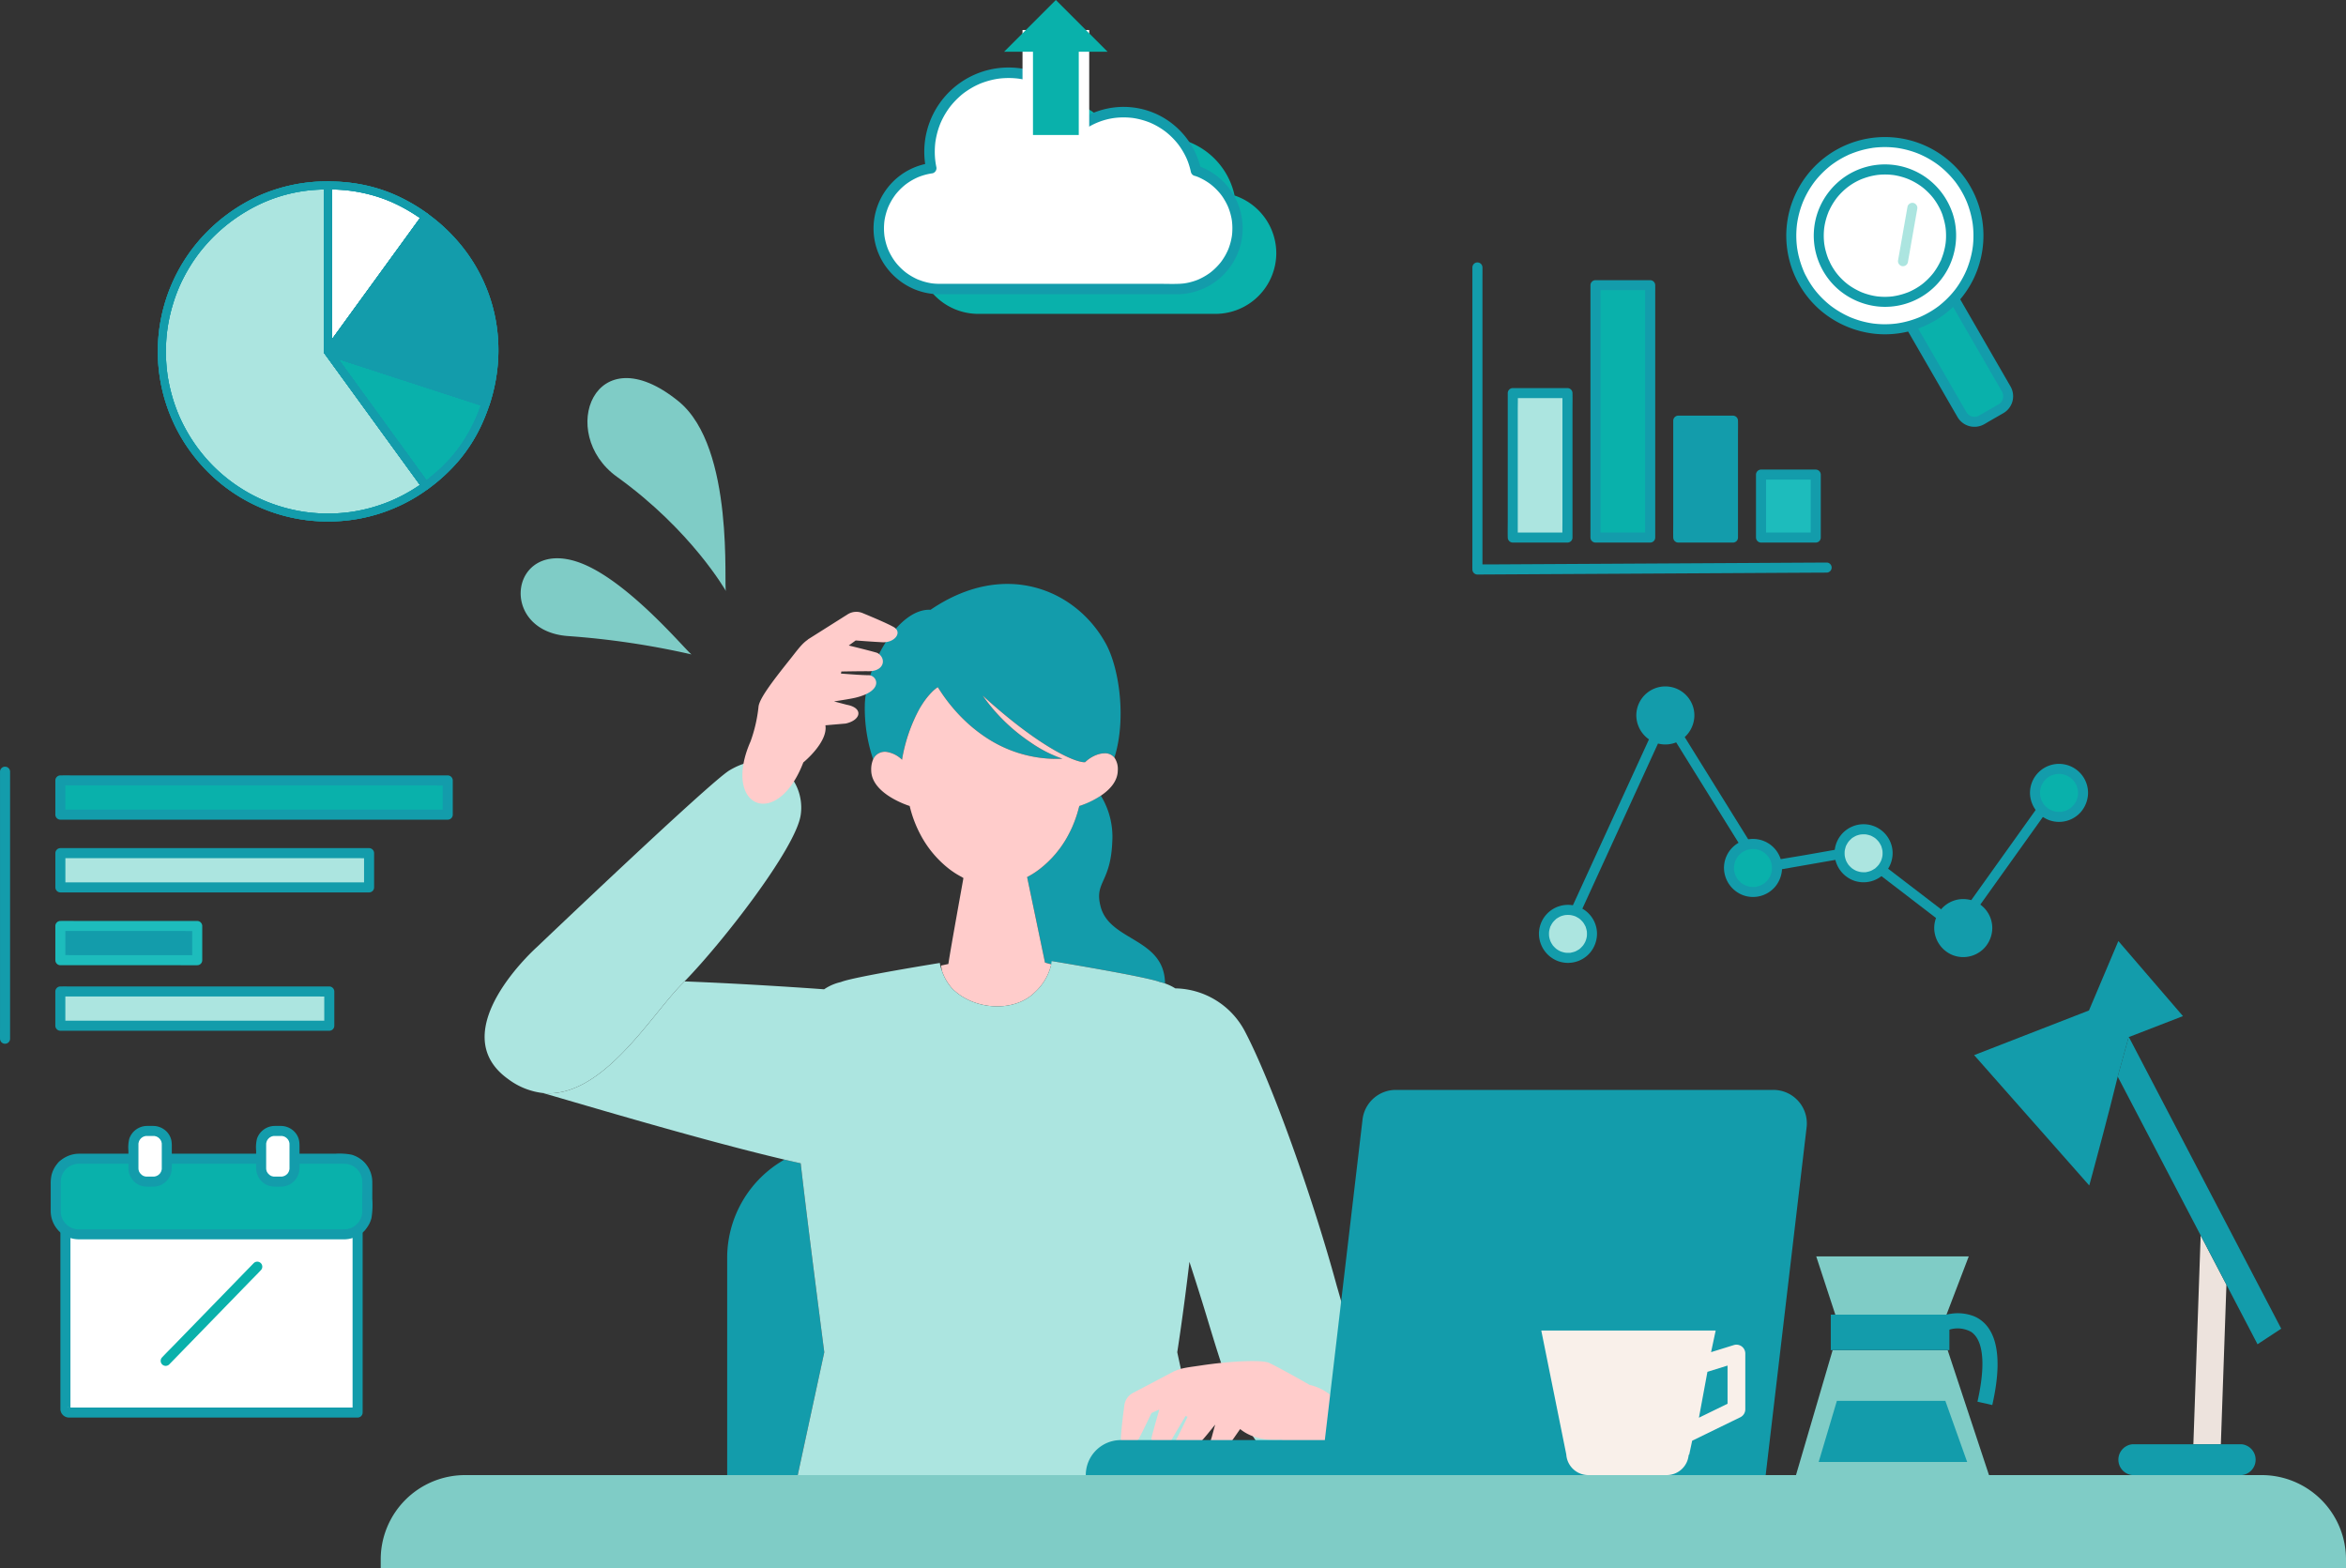 <svg xmlns="http://www.w3.org/2000/svg" width="470" height="314.233" viewBox="0 0 470 314.233">
  <rect x="0" y="0" width="470" height="314.233" fill="#333333" stroke="none"/>
  <g id="グループ_2016" data-name="グループ 2016" transform="translate(-74.125 -69.589)">
    <g id="グループ_1907" data-name="グループ 1907" transform="translate(150.397 145.334)">
      <path id="パス_1453" data-name="パス 1453" d="M158.291,244.477c.431-2.028,4.895-22.675,5.315-24.62,0,0-3.347-25.7-4.724-37.849-1.042-.229-2.13-.476-3.256-.738a22.649,22.649,0,0,0-11.471,19.7v43.505Z" transform="translate(-74.744 -24.687)" fill="#139cab" style="isolation: isolate"/>
      <g id="グループ_1901" data-name="グループ 1901" transform="translate(20.822 41.237)">
        <g id="グループ_1898" data-name="グループ 1898" transform="translate(76.141)">
          <path id="パス_1454" data-name="パス 1454" d="M184.83,147.8c-.16.067-.308.127-.445.179l-.01,0c-.133.052-.25.1-.356.135-.079.027-.139.048-.2.071l-.1.035h0l-.008,0-.092.029-.019.006,0,0-.008,0-.05.017-.015,0h0l-.027.008c-.062.26-.129.516-.2.77-.035.129-.077.25-.114.377-.071.248-.146.493-.223.732-.04.119-.071.243-.11.36s-.089.231-.131.349c-.083.235-.171.466-.258.693-.044.11-.081.227-.125.335s-.1.218-.148.329c-.094.218-.187.435-.287.647s-.2.418-.3.62-.206.406-.312.6c-.05.1-.1.2-.15.293-.073.131-.15.254-.225.381-.056.1-.114.2-.173.3-.2.331-.4.653-.612.963s-.443.634-.672.936c-.075.1-.152.193-.229.289-.152.2-.306.389-.462.574-.089.108-.181.212-.275.316-.141.164-.285.327-.431.481-.1.1-.191.2-.287.3-.069.071-.139.148-.208.218s-.129.121-.193.185c-.125.123-.25.241-.374.358-.06.056-.121.119-.181.173-.094.083-.185.16-.275.241-.052.044-.1.089-.154.133-.218.187-.435.364-.647.533-.042.033-.083.062-.125.1-.181.139-.358.27-.535.4-.052.037-.106.075-.156.112-.208.144-.412.281-.61.408l-.073.046c-.177.11-.349.214-.52.312l-.146.085c-.185.1-.368.2-.541.291l3.582,17.14,1.39.37.087-.657s19.045,3.141,21.525,4.177a8.513,8.513,0,0,1,1.046.3c-.106-9.166-11.065-8.4-12.9-15.392-1.313-5,2-4.664,2.332-12.991a15.776,15.776,0,0,0-2.3-9.259,17.478,17.478,0,0,1-2.96,1.573Z" transform="translate(-140.501 -103.794)" fill="#139cab" style="isolation: isolate"/>
          <path id="パス_1455" data-name="パス 1455" d="M162.1,159.545c.05.008.1.019.146.029a5.553,5.553,0,0,1,2.632,1.481,30.6,30.6,0,0,1,4.071-11.15A15.945,15.945,0,0,1,170.3,148.1c.164-.189.322-.36.468-.51a7.793,7.793,0,0,1,1.186-1.023l.069-.044c.046-.031.845,1.421,2.438,3.414.478.6,1.028,1.242,1.652,1.912.414.445.861.9,1.342,1.36a29.948,29.948,0,0,0,4.221,3.372,25.561,25.561,0,0,0,15.332,4.267,27.912,27.912,0,0,1-7.518-4.065,36.232,36.232,0,0,1-8.473-8.594c11.327,10.327,18.571,13.462,20.526,13.358a6.556,6.556,0,0,1,1.257-.965c.171-.1.345-.2.522-.283l.029-.015a6.009,6.009,0,0,1,1.017-.374c.121-.031.241-.058.36-.081a4.226,4.226,0,0,1,.618-.071l.056,0a2.4,2.4,0,0,1,2.022.876c2.5-7.93.907-18.488-1.953-23.253-6-10.493-20.121-16.432-34.874-6.372-6.372-.335-12.758,10.734-13.168,18.8a31.776,31.776,0,0,0,1.666,11.161,2.952,2.952,0,0,1,.223-.4A2.574,2.574,0,0,1,162.1,159.545Z" transform="translate(-157.399 -125.823)" fill="#139cab" style="isolation: isolate"/>
          <path id="パス_1456" data-name="パス 1456" d="M174.27,196.169c4.408,4.408,12.492,4.776,16.534.734a10.769,10.769,0,0,0,3.279-5.571l.006-.04-1.246-.343-3.582-17.14c.173-.087.354-.187.541-.291.048-.027.1-.056.146-.085.171-.1.343-.2.52-.312l.073-.046c.2-.127.4-.264.61-.408.05-.037.1-.075.156-.112.177-.127.354-.258.535-.4.042-.033.083-.062.125-.1.212-.166.429-.345.647-.533.052-.044.1-.089.154-.133.15-.133.3-.273.456-.414.125-.116.25-.235.374-.358s.268-.266.4-.4c.1-.1.191-.2.287-.3.144-.154.289-.316.431-.481.094-.1.185-.208.275-.316.156-.185.31-.379.462-.574.077-.1.154-.189.229-.289a22.234,22.234,0,0,0,1.284-1.9c.058-.1.116-.2.175-.3.127-.218.25-.445.372-.674.106-.2.21-.4.312-.6s.2-.41.3-.62.193-.429.287-.647.183-.439.272-.664.175-.458.258-.693.162-.468.241-.709.152-.485.223-.732c.108-.377.218-.753.312-1.146l.027-.008.015,0,.05-.017.029-.01.092-.029.01,0,.048-.017c.152-.052.354-.125.61-.225l.01,0c.137-.052.285-.112.445-.179l.019-.008a17.478,17.478,0,0,0,2.96-1.573c1.75-1.177,3.372-2.862,3.393-5.072a3.978,3.978,0,0,0-.674-2.544,2.4,2.4,0,0,0-2.022-.876l-.056,0a4.226,4.226,0,0,0-.618.071c-.119.023-.239.05-.36.081a6.009,6.009,0,0,0-1.017.374l-.029.015c-.177.085-.352.181-.522.283a6.556,6.556,0,0,0-1.257.965c-1.955.1-9.2-3.031-20.526-13.358a36.232,36.232,0,0,0,8.473,8.594c.433.32.878.628,1.329.93a26.425,26.425,0,0,0,6.189,3.135h0A25.561,25.561,0,0,1,181,145.83a29.948,29.948,0,0,1-4.221-3.372c-.481-.46-.928-.915-1.342-1.36-.624-.67-1.173-1.315-1.652-1.912-1.594-1.993-2.392-3.445-2.438-3.414l-.069.044a7.793,7.793,0,0,0-1.186,1.023c-.146.15-.3.32-.468.51a15.945,15.945,0,0,0-1.356,1.808c-.179.277-.362.576-.547.895a32.264,32.264,0,0,0-3.524,10.256,5.553,5.553,0,0,0-2.632-1.481c-.048-.01-.1-.021-.146-.029a2.574,2.574,0,0,0-2.779,1.015,2.952,2.952,0,0,0-.223.4,5.2,5.2,0,0,0-.391,2.209c.046,4.818,7.707,7.15,7.707,7.15a24.1,24.1,0,0,0,2.257,5.925,21.309,21.309,0,0,0,5.234,6.357,16.755,16.755,0,0,0,2.964,1.956,3.04,3.04,0,0,0,.322.2L176.5,174c-.15.9-2.6,14.342-3.018,17.225l-1.471.316.171,1.009h0A10.192,10.192,0,0,0,174.27,196.169Z" transform="translate(-156.721 -115.075)" fill="#ffcccb" style="isolation: isolate"/>
        </g>
        <g id="グループ_1899" data-name="グループ 1899" transform="translate(0 35.525)">
          <path id="パス_1457" data-name="パス 1457" d="M290.4,247.021c-.9-5.065-2.7-12.118-4.966-19.89-4.87-17.893-13.073-40.855-18.442-51.025a16.073,16.073,0,0,0-13.894-8.5,9.608,9.608,0,0,0-3.1-1.271c-2.48-1.036-21.525-4.177-21.525-4.177l0,.025-.144-.025-.083.63-.006.04a10.769,10.769,0,0,1-3.279,5.571c-4.042,4.042-12.126,3.674-16.534-.734a10.192,10.192,0,0,1-2.089-3.618h0c-.214-.6-.316-1.009-.316-1.009l-.085-.5,0-.023s-17.333,2.786-19.815,3.822a9.814,9.814,0,0,0-3.372,1.458c-2.939-.221-15.956-1.128-27.965-1.583-.168.175-.341.349-.5.514-6.214,6.214-16.006,23.031-27.876,21.849,4.941,1.413,18.646,5.509,32.118,9.17,7,1.9,13.932,3.682,19.534,4.909,1.377,12.145,4.724,37.849,4.724,37.849-.42,1.945-4.885,22.592-5.315,24.62h81.344c-.431-2.028-4.895-22.675-5.315-24.62,0,0,1.173-7.364,2.442-18.109,1.028,3.185,2.107,6.513,3.378,10.709,4.708,15.556,9.178,30.7,18.966,30.7C286.716,263.805,292.269,257.51,290.4,247.021Z" transform="translate(-114.741 -122.095)" fill="#ace5e0" style="isolation: isolate"/>
          <path id="パス_1458" data-name="パス 1458" d="M160.338,187.529c.162-.164.335-.339.5-.514,7.566-7.745,22.238-26.584,23.272-33.3,1.057-6.869-5.276-14.352-14.265-8.983-3.913,2.336-38.571,35.4-38.571,35.4s-19.022,16.909-5.812,26.418a14.331,14.331,0,0,0,7,2.829C144.332,210.56,154.124,193.743,160.338,187.529Z" transform="translate(-120.798 -142.9)" fill="#ace5e0" style="isolation: isolate"/>
        </g>
        <g id="グループ_1900" data-name="グループ 1900" transform="translate(51.638 5.594)">
          <path id="パス_1459" data-name="パス 1459" d="M169.62,128.733a3.266,3.266,0,0,0-2.923.291l-8.007,5.057.029.027c-1.171.753-2.213,2.24-3.58,3.955-3.618,4.537-6.183,7.928-6.295,9.53a29.409,29.409,0,0,1-1.583,6.869c-5.812,13.21,5.282,17.965,10.566,4.227,0,0,4.976-4.052,4.423-7.441l4.055-.349c3.116-.682,3.6-3.133.254-3.757l-2.582-.678c1.681-.256,3.439-.543,4.248-.734,5.962-1.417,4.348-4.572,2.607-4.527-.9.023-3.653-.177-5.471-.32.029-.123.058-.262.085-.414,2.145-.035,4.527-.069,5.382-.054,3.285.058,3.672-2.6,1.868-3.641-.229-.131-2.979-.826-5.561-1.462l-.206-.05,1.385-1.009s3.715.285,5.4.358c2.455.1,4.015-2.012,2.211-3.05C174.687,130.849,171.5,129.507,169.62,128.733Z" transform="translate(-145.62 -128.512)" fill="#ffcccb" style="isolation: isolate"/>
          <path id="パス_1460" data-name="パス 1460" d="M182.77,209.447a3.271,3.271,0,0,1,1.71-2.388l8.379-4.416.008.037c1.238-.639,3.046-.8,5.213-1.128,5.737-.872,12.292-1.2,13.736-.5,2.869,1.4,8.047,4.385,8.047,4.385,7.447,1.7,10.8,11.078,1.408,12.07a16.06,16.06,0,0,1-7.061-1.065c-2.007.141-5.59.017-8.253-2.153l-2.326,3.339c-2.145,2.361-4.51,1.556-3.38-1.654l.7-2.575c-1.059,1.329-2.186,2.708-2.756,3.314-4.2,4.462-6.131,1.487-5.222,0,.47-.772,1.668-3.254,2.451-4.9-.121-.035-.256-.079-.4-.133-1.1,1.841-2.317,3.89-2.731,4.639-1.589,2.875-4.086,1.883-4.086-.2,0-.264.768-2.994,1.506-5.55l.058-.2-1.564.7s-1.606,3.362-2.384,4.855c-1.136,2.18-3.747,2.478-3.747.4C182.075,214.893,182.5,211.463,182.77,209.447Z" transform="translate(-106.239 -50.555)" fill="#ffcccb" style="isolation: isolate"/>
        </g>
      </g>
      <g id="グループ_1905" data-name="グループ 1905" transform="translate(0 112.792)">
        <path id="パス_1461" data-name="パス 1461" d="M487.617,211.653H127.691a16.9,16.9,0,0,0-16.9,16.9v1.8H504.518v-1.8A16.9,16.9,0,0,0,487.617,211.653Z" transform="translate(-110.789 -104.655)" fill="#7fccc6" style="isolation: isolate"/>
        <g id="グループ_1904" data-name="グループ 1904" transform="translate(141.256)">
          <path id="パス_1462" data-name="パス 1462" d="M316.433,174.556H240.8a6.713,6.713,0,0,0-6.665,5.927l-1.972,16.769-4.639,39.44-.944,8.022H185.706a7.016,7.016,0,0,0-7.015,7.015H314.9l8.2-69.677A6.71,6.71,0,0,0,316.433,174.556Z" transform="translate(-178.691 -144.731)" fill="#139cab" style="isolation: isolate"/>
          <path id="パス_1463" data-name="パス 1463" d="M262.707,200.912a1.78,1.78,0,0,0-1.581-.266l-4.554,1.415.924-4.331H222.557l5.009,24.832a4.425,4.425,0,0,0,4.416,4.134h15.694a4.423,4.423,0,0,0,4.41-4.075h.1l.6-2.813,9.644-4.7a1.778,1.778,0,0,0,1-1.6V202.343A1.777,1.777,0,0,0,262.707,200.912ZM259.875,212.4l-5.733,2.794,1.7-9.189,4.032-1.252Z" transform="translate(-131.303 -119.697)" fill="#f9f0ea"/>
          <g id="グループ_1902" data-name="グループ 1902" transform="translate(142.259 63.181)">
            <path id="パス_1464" data-name="パス 1464" d="M275.13,202.264l4.463-11.673H249.036l3.827,11.676h22.255Z" transform="translate(-244.957 -190.59)" fill="#7fccc6" style="isolation: isolate"/>
            <path id="パス_1465" data-name="パス 1465" d="M247.075,224.733h38.715l-8.307-25.114h-23.04Z" transform="translate(-247.075 -180.836)" fill="#7fccc6" style="isolation: isolate"/>
            <path id="パス_1466" data-name="パス 1466" d="M279.2,196.694a9.045,9.045,0,0,0-5.588-.345l-.01,0H250.438v7.106H274.2V199.35a5.605,5.605,0,0,1,4.362.451c2.482,1.664,2.929,6.628,1.259,13.98l2.971.674C285.564,202.275,282.368,198.073,279.2,196.694Z" transform="translate(-243.443 -184.674)" fill="#139cab" style="isolation: isolate"/>
            <path id="パス_1467" data-name="パス 1467" d="M252.92,204.5l-3.648,12.247h29.745L274.646,204.5Z" transform="translate(-244.703 -175.564)" fill="#139cab" style="isolation: isolate"/>
          </g>
          <g id="グループ_1903" data-name="グループ 1903" transform="translate(177.975)">
            <path id="パス_1468" data-name="パス 1468" d="M290.862,230.421h-5.506l1.462-41.854,5.161,9.879Z" transform="translate(-241.437 -129.596)" fill="#ede3dd"/>
            <path id="パス_1469" data-name="パス 1469" d="M280.882,208.686h22.005a3.107,3.107,0,0,1,0,6.172H280.882a3.107,3.107,0,0,1,0-6.172Z" transform="translate(-249.241 -107.86)" fill="#139cab" style="isolation: isolate"/>
            <path id="パス_1470" data-name="パス 1470" d="M280.258,169.483l.047-.018,30.522,58.425-4.746,3.123-6.233-11.932-5.161-9.879-16.616-31.807Z" transform="translate(-249.307 -150.231)" fill="#139cab" style="isolation: isolate"/>
            <path id="パス_1471" data-name="パス 1471" d="M287.248,174.128l5.887-13.909,12.942,15.041-10.834,4.194-.048.017-2.186,7.913-.017.064c-1.818,7.439-4.341,16.8-5.07,19.48l-.616,2.263-23.062-26.116Z" transform="translate(-264.244 -160.219)" fill="#139cab" style="isolation: isolate"/>
          </g>
        </g>
      </g>
      <g id="グループ_1906" data-name="グループ 1906" transform="translate(28.039)">
        <path id="パス_1472" data-name="パス 1472" d="M158.537,142.628c-.528,0-12.771-15.049-22.719-18.492-13.738-4.756-16.174,13.753-2.114,14.8A163.265,163.265,0,0,1,158.537,142.628Z" transform="translate(-124.267 -87.25)" fill="#7fccc6" style="isolation: isolate"/>
        <path id="パス_1473" data-name="パス 1473" d="M158.461,148.7c-.543-.439,1.874-28.791-9.511-38.042-16.907-13.738-24.389,6.461-12.34,15.122C151.592,136.545,158.461,148.7,158.461,148.7Z" transform="translate(-117.323 -106)" fill="#7fccc6" style="isolation: isolate"/>
      </g>
    </g>
    <g id="グループ_1917" data-name="グループ 1917" transform="translate(84.283 295.17)">
      <g id="グループ_1909" data-name="グループ 1909" transform="translate(1.94 10.8)">
        <path id="パス_1474" data-name="パス 1474" d="M138.959,229.31H81.113a.691.691,0,0,1-.689-.689V184.392a.689.689,0,0,1,.689-.686h57.158a.689.689,0,0,1,.689.686Z" transform="translate(-79.418 -182.69)" fill="#fff"/>
        <g id="グループ_1908" data-name="グループ 1908">
          <path id="パス_1475" data-name="パス 1475" d="M139.482,228.831H82.02c-.083,0-.306-.044-.381,0-.015.008-.857-.233.106.017.06.017.144.119.029.013a1.452,1.452,0,0,1,.15.15c-.117-.139.064.058.029.139,0-.008,0-.021,0-.029a1.073,1.073,0,0,0,0-.216V185.255c0-.087.006-.177,0-.266,0-.01.006-.05,0-.058v-.008c.023.048-.052.175-.067.2.027-.058.1-.121-.025.021l-.087.062q.125-.069.019-.012c-.364.067.052.042.146.042h56.619a1.537,1.537,0,0,0,.2,0,.113.113,0,0,0,.037,0c.019-.006-.112-.019-.108-.017-.181-.05-.083-.058-.029-.012a.918.918,0,0,1-.148-.15c.117.139-.067-.058-.031-.139a1.355,1.355,0,0,0,0,.42v44.5a1.007,1.007,0,0,0,2.014,0v-43.6c0-.867.152-1.92-.553-2.567a3.119,3.119,0,0,0-2.238-.445H81.847a1.821,1.821,0,0,0-1.639.786,2.161,2.161,0,0,0-.266,1.232v43.717c0,.058,0,.117,0,.175a1.728,1.728,0,0,0,1.693,1.706c.112,0,.223,0,.333,0h57.514a1.006,1.006,0,1,0,0-2.012Z" transform="translate(-79.941 -183.218)" fill="#139cab" style="isolation: isolate"/>
        </g>
      </g>
      <g id="グループ_1911" data-name="グループ 1911" transform="translate(0 5.558)">
        <rect id="長方形_2183" data-name="長方形 2183" width="62.409" height="15.144" rx="2.219" transform="translate(1.009 1.019)" fill="#09b1ab" style="isolation: isolate"/>
        <g id="グループ_1910" data-name="グループ 1910">
          <path id="パス_1476" data-name="パス 1476" d="M137.81,195.855H84.635c-.06,0-.114,0-.175,0s-.117,0-.173-.008c0,0-.283-.029-.123-.01s-.114-.021-.119-.021c-.054-.01-.11-.023-.164-.035a4.118,4.118,0,0,1-.443-.125c-.067-.023-.131-.048-.2-.071-.046-.017-.164-.083.012.006-.123-.062-.248-.119-.368-.187-.1-.052-.189-.11-.279-.171-.069-.046-.135-.094-.2-.141.139.1.01.008-.052-.046a4.7,4.7,0,0,1-.52-.518s-.164-.21-.075-.089-.064-.1-.064-.1c-.079-.112-.15-.229-.218-.347s-.127-.243-.185-.368c.017.033.071.189.006.013-.025-.065-.05-.131-.071-.2a3.614,3.614,0,0,1-.106-.362c-.012-.054-.025-.108-.037-.164-.006-.029-.054-.337-.037-.2.019.158-.01-.121-.01-.123,0-.058-.006-.114-.008-.173s0-.121,0-.183v-5.08c0-.418-.008-.836.021-1.254.019-.273-.031.135,0-.029.012-.069.023-.139.037-.208a3.772,3.772,0,0,1,.094-.366c.035-.121.077-.237.121-.354.064-.179.01-.023-.006.01.042-.087.081-.173.127-.258.058-.11.119-.216.185-.32.037-.056.077-.112.114-.171s.146-.189.012-.025a4.866,4.866,0,0,1,.562-.591c.042-.037.083-.071.125-.106.191-.166-.112.056.023-.019.106-.058.2-.139.306-.2s.237-.137.36-.2c.05-.025.1-.046.15-.071-.206.1.027-.01.064-.025a4.693,4.693,0,0,1,.726-.2c.04-.008.318-.04.071-.015.056-.006.112-.013.171-.017.114-.008.231-.012.347-.012.05,0,.1,0,.152,0h52.438c.2,0,.389,0,.585,0,.087,0,.173,0,.26.006.058,0,.114.01.173.012.273.017-.133-.029.029,0a5.749,5.749,0,0,1,.851.223c.052.019.1.04.156.06-.191-.077-.052-.021-.015,0,.121.064.245.123.364.193s.206.131.31.2c.044.029.189.146.025.012.064.052.127.1.187.158a5.316,5.316,0,0,1,.51.528c.168.191-.056-.112.019.021a1.867,1.867,0,0,0,.117.168c.075.114.146.233.21.352.033.06.062.123.094.183s.1.223.017.025c.048.114.089.233.127.352s.071.241.1.364c.015.069.029.137.042.206.048.262,0-.094.017.112.062,1.136.021,2.282.021,3.42v2.147c0,.431.012.865-.029,1.294.021-.22,0-.029-.008.027s-.027.139-.042.208c-.029.123-.06.243-.1.364s-.079.235-.127.352c.083-.2.008-.025-.017.023s-.06.123-.094.183q-.087.162-.187.318c-.033.05-.25.337-.106.16a4.712,4.712,0,0,1-.5.537c-.06.056-.123.108-.183.162-.035.029-.152.1.01-.008-.114.079-.223.158-.341.229-.092.058-.187.112-.285.162-.073.037-.148.073-.223.108.033-.017.189-.073.012-.006a5.138,5.138,0,0,1-.722.214c-.069.015-.139.023-.208.037-.164.033.243-.017-.029,0-.144.01-.287.019-.433.021a1.006,1.006,0,1,0,0,2.012,5.7,5.7,0,0,0,5.455-4.252,16.424,16.424,0,0,0,.168-3.863c0-1.138.01-2.278,0-3.418a5.7,5.7,0,0,0-4.173-5.432,12.827,12.827,0,0,0-3.27-.191H84.773a5.825,5.825,0,0,0-3.778,1.35,5.53,5.53,0,0,0-1.833,2.985,7.967,7.967,0,0,0-.152,1.8v4.364c0,.372-.006.745,0,1.117a5.724,5.724,0,0,0,1.3,3.491,5.66,5.66,0,0,0,4.391,2.045c.31,0,.622,0,.932,0H137.81a1.006,1.006,0,1,0,0-2.012Z" transform="translate(-79.008 -180.698)" fill="#139cab" style="isolation: isolate"/>
        </g>
      </g>
      <g id="グループ_1913" data-name="グループ 1913" transform="translate(15.554 0)">
        <rect id="長方形_2184" data-name="長方形 2184" width="6.688" height="10.148" rx="1.293" transform="translate(1.017 1.009)" fill="#fff"/>
        <g id="グループ_1912" data-name="グループ 1912">
          <path id="パス_1477" data-name="パス 1477" d="M91.5,188.176H90.434c-.162,0-.325-.008-.487-.01-.112,0,.094.013.1.015a.913.913,0,0,0-.135-.025,2.166,2.166,0,0,1-.229-.058c-.04-.012-.21-.046-.221-.077,0-.006.231.114.058.019-.037-.021-.079-.04-.116-.06-.069-.037-.131-.081-.2-.121-.191-.114.094.1-.031-.021s-.227-.237-.345-.349c-.083-.079.069.071.056.073l-.075-.108c-.042-.065-.081-.131-.119-.2-.015-.029-.029-.06-.046-.089-.1-.171.027.06.021.058-.035-.01-.079-.221-.087-.252a2.336,2.336,0,0,1-.056-.231c-.046-.231,0,.148-.006-.037,0-.075-.006-.15-.008-.225v-.214c0-1.5,0-3,0-4.5v-.044c0-.058,0-.117.006-.175.017-.243-.04.168.008-.073a4.682,4.682,0,0,1,.131-.451c.033-.108-.031.091-.037.087s.064-.129.06-.121a2.487,2.487,0,0,1,.133-.227c.017-.027.042-.054.056-.081.054-.116-.129.139-.037.046.052-.054.1-.114.152-.171s.11-.106.169-.156c.169-.154-.141.081.056-.044.067-.04.129-.083.2-.121l.087-.046c.058-.033.108-.1.031-.019-.056.058-.069.023,0,0,.042-.015.083-.031.127-.044.085-.027.173-.05.26-.069.033-.008.069-.012.1-.019.137-.029-.2.012-.062.008.081,0,.162-.01.243-.01h.753c.175,0,.352,0,.526,0,.081,0,.16,0,.239.008.2.008-.067-.006-.062-.012s.141.027.133.025a2.7,2.7,0,0,1,.262.069c.027.008.179.042.189.067,0,0-.193-.1-.06-.019l.119.06c.058.033.114.067.169.1l.108.075s-.166-.144-.048-.035.221.21.325.324-.1-.16.021.033c.054.083.106.166.152.254a.894.894,0,0,0,.044.089c.071.1-.052-.094-.033-.087s.079.225.087.252c.019.064.035.131.048.2a.759.759,0,0,1,.025.133s-.019-.233-.01-.062q.006.153.006.306c0,.728,0,1.458,0,2.188v2.328c0,.052,0,.1,0,.156s0,.116,0,.175c-.017.258.037-.137,0,.04s-.089.322-.137.485c-.04.127.092-.169.021-.056-.017.027-.029.06-.044.089-.035.067-.075.135-.117.2-.023.035-.052.071-.073.108-.056.1.056-.083.058-.073.008.031-.146.168-.175.2-.052.054-.11.106-.166.158-.179.164.117-.069-.029.023-.067.042-.129.085-.2.123l-.087.048-.089.044c-.05.023-.04.021.029-.01.075-.079.037-.012-.033.012l-.1.031a2.184,2.184,0,0,1-.229.062l-.1.021c-.2.042.067-.012.064-.008a1.081,1.081,0,0,1-.279.015,1.007,1.007,0,0,0,0,2.014,3.727,3.727,0,0,0,3.638-3.083,15.739,15.739,0,0,0,.058-2.259v-2.765a6.406,6.406,0,0,0-.073-1.073,3.582,3.582,0,0,0-1.207-2.072,3.805,3.805,0,0,0-2.419-.909c-.389,0-.78,0-1.169,0a3.787,3.787,0,0,0-3.651,2.557A7.505,7.505,0,0,0,86.5,183v2.885c0,.2,0,.406,0,.61a3.808,3.808,0,0,0,.928,2.442,3.58,3.58,0,0,0,2.084,1.186,9.46,9.46,0,0,0,1.554.069H91.5a1.007,1.007,0,0,0,0-2.014Z" transform="translate(-86.485 -178.026)" fill="#139cab" style="isolation: isolate"/>
        </g>
      </g>
      <g id="グループ_1915" data-name="グループ 1915" transform="translate(41.143 0)">
        <rect id="長方形_2185" data-name="長方形 2185" width="6.688" height="10.148" rx="1.293" transform="translate(1.017 1.009)" fill="#fff"/>
        <g id="グループ_1914" data-name="グループ 1914" style="isolation: isolate">
          <path id="パス_1478" data-name="パス 1478" d="M103.8,188.176h-1.065c-.162,0-.325-.008-.487-.01-.11,0,.094.013.1.015a.914.914,0,0,0-.135-.025,2.3,2.3,0,0,1-.229-.058c-.04-.012-.21-.046-.221-.077,0-.006.231.114.058.019-.037-.021-.077-.04-.117-.06-.067-.037-.131-.081-.2-.121-.191-.114.094.1-.031-.021s-.227-.237-.345-.349c-.083-.079.069.071.056.073l-.075-.108c-.042-.065-.081-.131-.119-.2-.015-.029-.029-.06-.046-.089-.1-.171.027.06.021.058-.035-.01-.079-.221-.087-.252a2.331,2.331,0,0,1-.056-.231c-.046-.231,0,.148-.006-.037,0-.075-.006-.15-.008-.225v-.214c0-1.5,0-3,0-4.5v-.044c0-.058,0-.117.006-.175.017-.243-.04.168.008-.073a4.682,4.682,0,0,1,.131-.451c.033-.108-.031.091-.035.087a1.108,1.108,0,0,1,.058-.121,2.487,2.487,0,0,1,.133-.227c.017-.027.042-.054.056-.081.056-.116-.129.139-.037.046.052-.054.1-.114.152-.171s.112-.106.169-.156c.169-.154-.141.081.056-.044.067-.04.129-.083.2-.121l.087-.046c.058-.033.108-.1.031-.019-.054.058-.069.023,0,0,.042-.015.083-.031.127-.044.085-.027.173-.05.26-.069.033-.008.069-.012.1-.019.135-.029-.2.012-.064.008.081,0,.162-.01.243-.01h.753c.177,0,.352,0,.528,0,.079,0,.158,0,.237.008.2.008-.067-.006-.062-.012s.144.027.135.025c.087.019.175.042.26.069.027.008.179.042.189.067,0,0-.193-.1-.058-.019.037.021.077.04.117.06.058.033.114.067.169.1l.108.075s-.166-.144-.048-.035.221.21.325.324-.1-.16.021.033c.054.083.106.166.152.254a.6.6,0,0,0,.046.089c.069.1-.054-.094-.035-.087s.079.225.087.252c.019.064.035.131.05.2a1.039,1.039,0,0,1,.023.133s-.019-.233-.01-.062c0,.1.006.2.008.306v4.672c0,.058,0,.116-.006.175-.017.258.037-.137,0,.04s-.087.322-.137.485c-.04.127.092-.169.023-.056a.726.726,0,0,0-.046.089c-.035.067-.075.135-.114.2a1.256,1.256,0,0,0-.075.108c-.056.1.056-.083.058-.073.008.031-.144.168-.173.2-.054.054-.112.106-.169.158-.179.164.116-.069-.029.023-.067.042-.129.085-.2.123l-.087.048-.089.044c-.05.023-.04.021.029-.01.075-.079.037-.012-.033.012l-.1.031a2.186,2.186,0,0,1-.229.062l-.1.021c-.2.042.067-.012.064-.008a1.07,1.07,0,0,1-.279.015,1.007,1.007,0,0,0,0,2.014,3.727,3.727,0,0,0,3.638-3.083,15.739,15.739,0,0,0,.058-2.259v-2.765a6.408,6.408,0,0,0-.073-1.073,3.571,3.571,0,0,0-1.207-2.072,3.805,3.805,0,0,0-2.419-.909c-.389,0-.78,0-1.169,0a3.787,3.787,0,0,0-3.651,2.557A7.505,7.505,0,0,0,98.8,183v2.885c0,.2,0,.406,0,.61a3.8,3.8,0,0,0,.93,2.442,3.567,3.567,0,0,0,2.084,1.186,9.425,9.425,0,0,0,1.552.069h.437a1.007,1.007,0,1,0,0-2.014Z" transform="translate(-98.786 -178.026)" fill="#139cab"/>
        </g>
      </g>
      <g id="グループ_1916" data-name="グループ 1916" transform="translate(22.033 27.186)">
        <path id="パス_1479" data-name="パス 1479" d="M108.249,191.383l-1.839,1.891-4.375,4.5-5.29,5.44-4.6,4.733c-.738.759-1.5,1.506-2.22,2.284l-.033.031a1.006,1.006,0,0,0,1.423,1.423L93.15,209.8l4.377-4.5,5.29-5.44,4.6-4.733c.741-.761,1.5-1.506,2.222-2.284l.031-.031a1.007,1.007,0,0,0-1.423-1.425Z" transform="translate(-89.599 -191.095)" fill="#09b1ab" style="isolation: isolate"/>
      </g>
    </g>
    <g id="グループ_1931" data-name="グループ 1931" transform="translate(382.439 207.13)">
      <g id="グループ_1918" data-name="グループ 1918" transform="translate(4.829 4.802)">
        <path id="パス_1480" data-name="パス 1480" d="M322.3,153.8l-1.941,2.719q-2.334,3.264-4.664,6.53-2.805,3.929-5.613,7.857l-4.878,6.83-1.61,2.253c-.252.354-.541.7-.763,1.071-.01.017-.023.031-.033.048l1.377-.362-5.613-4.3q-5.03-3.854-10.06-7.712l-3.52-2.7c-.275-.21-.543-.435-.828-.634a1.3,1.3,0,0,0-1.007-.164c-3.147.526-6.291,1.1-9.434,1.65-3.218.562-6.468,1.036-9.669,1.689-.058.012-.117.021-.177.031l1.138.462-1.885-3.031q-2.259-3.642-4.523-7.281l-5.5-8.858-4.737-7.622c-.768-1.234-1.5-2.5-2.3-3.709l-.033-.054a1.016,1.016,0,0,0-1.739,0l-1.945,4.25-4.654,10.16L232.054,165.2q-2.443,5.333-4.882,10.661c-.788,1.722-1.591,3.439-2.365,5.167l-.035.075a1.036,1.036,0,0,0,.362,1.375,1.013,1.013,0,0,0,1.377-.36l1.945-4.25,4.654-10.16,5.625-12.288q2.443-5.33,4.882-10.661l1.6-3.491c.252-.551.56-1.1.766-1.675.01-.025.023-.05.035-.075h-1.739l1.883,3.031,4.525,7.283,5.5,8.856,4.737,7.622c.768,1.234,1.5,2.5,2.3,3.711l.033.052a1.049,1.049,0,0,0,1.138.464l6.534-1.142,10.472-1.831,2.392-.418-.774-.1,6.834,5.24q5.4,4.141,10.8,8.284l2.492,1.91a1.024,1.024,0,0,0,1.377-.36l1.943-2.719q2.331-3.264,4.664-6.53l5.611-7.857,4.878-6.832c.786-1.1,1.664-2.172,2.374-3.322l.035-.048a1.016,1.016,0,0,0-.362-1.377,1.029,1.029,0,0,0-1.377.362Z" transform="translate(-224.654 -138.014)" fill="#139cab" style="isolation: isolate"/>
      </g>
      <g id="グループ_1920" data-name="グループ 1920" transform="translate(37.071 30.551)">
        <circle id="楕円形_27" data-name="楕円形 27" cx="4.809" cy="4.809" r="4.809" transform="translate(1.007 0.992)" fill="#09b1ab" style="isolation: isolate"/>
        <g id="グループ_1919" data-name="グループ 1919">
          <path id="パス_1481" data-name="パス 1481" d="M240.152,156.193a5.9,5.9,0,0,0,3.863,5.475,5.825,5.825,0,0,0,6.376-1.7,5.994,5.994,0,0,0,1.375-3.349,5.747,5.747,0,0,0-.8-3.4,5.817,5.817,0,0,0-10.815,2.973,1.007,1.007,0,1,0,2.014,0c0-.119,0-.235.013-.354,0-.031,0-.185.021-.208-.033.031-.035.208-.008.062a5.885,5.885,0,0,1,.175-.728c.019-.056.067-.281.116-.316l-.05.119.042-.092c.025-.05.048-.1.073-.15a4.889,4.889,0,0,1,.379-.624A.541.541,0,0,1,243,153.8l-.077.1.085-.1c.062-.075.129-.148.2-.22s.156-.156.237-.229c.04-.037.081-.075.123-.11l.1-.083-.1.077c.035-.073.2-.146.27-.191.094-.06.187-.119.283-.173s.2-.1.3-.152l.062-.029c.1-.044.081-.035-.056.023.021-.033.154-.06.187-.073a4.985,4.985,0,0,1,.653-.183l.135-.025c.087-.015.258.01,0,0,.137.008.283-.025.42-.029a6.5,6.5,0,0,1,.668.027c.152.01-.256-.048-.027,0l.168.029c.123.025.245.054.366.087s.214.064.32.1c.033.013.171.044.189.073,0,0-.229-.106-.056-.023a5.791,5.791,0,0,1,.639.354c.062.042.233.125.27.191-.054-.1-.133-.11-.048-.035.048.044.1.085.15.129a6.26,6.26,0,0,1,.5.522c.075.085.06.006-.035-.048.042.023.092.123.116.16.058.081.112.166.164.25s.11.191.162.291c.025.048.05.1.073.148l.056.123-.05-.119c.056.035.094.25.117.316.035.108.067.216.094.327s.05.221.071.333l.01.069q.025.169-.006-.062c.025.023.017.179.019.208a4.99,4.99,0,0,1,0,.705c0,.048-.008.094-.012.139-.017.243.042-.231,0,.008-.023.135-.048.268-.081.4a5.669,5.669,0,0,1-.2.612c-.05.137.108-.229.01-.027-.025.05-.048.1-.073.152-.054.108-.112.216-.175.32s-.116.187-.181.279c-.025.035-.077.139-.116.16.01,0,.156-.187.035-.05a5.974,5.974,0,0,1-.5.524c-.042.035-.085.071-.125.108l-.025.021c-.085.067-.069.056.048-.035-.037.071-.208.15-.27.191a5.8,5.8,0,0,1-.639.354c-.121.058.019.029.056-.023-.021.027-.123.048-.158.06-.1.04-.212.073-.32.1s-.218.06-.329.083c-.056.012-.112.023-.169.033l-.137.021.131-.019c-.033.042-.285.025-.349.029-.119,0-.235.006-.354,0s-.233-.012-.349-.023c-.243-.021.231.046-.008,0-.067-.012-.135-.023-.2-.037a5.115,5.115,0,0,1-.747-.216c-.16-.06-.062.033.023.013-.035.008-.144-.067-.181-.085-.121-.058-.237-.123-.352-.189s-.225-.141-.333-.218a.584.584,0,0,1-.106-.079c.116.092.133.1.05.035l-.1-.085a5.168,5.168,0,0,1-.508-.516l-.044-.052c-.067-.083-.056-.067.035.05-.044-.023-.089-.123-.117-.16-.077-.11-.148-.221-.214-.337s-.119-.212-.171-.322c-.015-.029-.077-.123-.071-.152.058.139.067.156.025.056l-.023-.064a4.855,4.855,0,0,1-.22-.782c-.008-.046-.015-.092-.023-.135-.017-.112-.015-.092.008.062-.006-.048-.01-.094-.015-.139-.012-.141-.019-.281-.019-.422a1.007,1.007,0,0,0-2.014,0Z" transform="translate(-240.152 -150.391)" fill="#139cab" style="isolation: isolate"/>
        </g>
      </g>
      <g id="グループ_1922" data-name="グループ 1922" transform="translate(59.228 27.61)">
        <circle id="楕円形_28" data-name="楕円形 28" cx="4.809" cy="4.809" r="4.809" transform="translate(1.007 0.992)" fill="#ace5e0" style="isolation: isolate"/>
        <g id="グループ_1921" data-name="グループ 1921">
          <path id="パス_1482" data-name="パス 1482" d="M250.8,154.779a5.9,5.9,0,0,0,3.863,5.477,5.829,5.829,0,0,0,6.376-1.706,5.994,5.994,0,0,0,1.375-3.349,5.755,5.755,0,0,0-.8-3.4,5.817,5.817,0,0,0-10.815,2.973,1.007,1.007,0,0,0,2.014,0c0-.116,0-.235.012-.352,0-.033,0-.187.021-.208-.033.029-.035.206-.008.06a5.875,5.875,0,0,1,.175-.728c.019-.056.067-.281.117-.314l-.05.117.042-.092c.025-.05.048-.1.073-.15a4.866,4.866,0,0,1,.379-.622.562.562,0,0,1,.079-.108l-.077.1.085-.1c.062-.075.129-.148.2-.218s.156-.156.237-.231c.04-.037.081-.073.123-.108l.1-.085-.1.077c.035-.073.2-.146.27-.191.094-.06.187-.117.283-.171s.2-.106.3-.154l.062-.027c.1-.046.081-.037-.056.021.021-.033.154-.06.187-.071a4.407,4.407,0,0,1,.653-.183c.044-.01.089-.019.135-.027.087-.015.258.01,0,0,.137.006.283-.027.42-.031a6.5,6.5,0,0,1,.668.027c.152.01-.256-.046-.027,0,.056.01.112.019.168.031.123.023.245.052.366.085s.214.065.32.1c.033.01.171.042.189.071,0,0-.229-.1-.056-.021a5.773,5.773,0,0,1,.639.352c.062.042.233.125.27.191-.054-.094-.133-.11-.048-.035.048.044.1.085.15.129a5.97,5.97,0,0,1,.5.524c.075.085.06,0-.035-.05a.66.66,0,0,1,.116.162c.058.081.112.164.164.25s.11.191.162.289c.025.05.05.1.073.15l.056.121-.05-.117c.056.033.094.248.117.314.035.108.067.216.094.327s.05.223.071.335l.01.067c.017.112.015.092-.006-.06.025.023.017.177.019.208a5,5,0,0,1,0,.705l-.013.139c-.017.241.042-.231,0,.006-.023.135-.048.27-.081.4a5.781,5.781,0,0,1-.2.61c-.05.137.108-.227.01-.025-.025.05-.048.1-.073.15-.054.108-.112.216-.175.32s-.117.187-.181.279c-.025.035-.077.141-.116.16.01,0,.156-.187.035-.048a5.945,5.945,0,0,1-.5.522c-.042.037-.085.071-.125.108l-.025.021c-.085.069-.069.056.048-.033-.037.069-.208.15-.27.189a5.789,5.789,0,0,1-.639.354c-.121.058.019.029.056-.023-.021.029-.123.048-.158.06-.1.04-.212.075-.32.106s-.218.058-.331.081c-.054.012-.11.023-.166.033s-.091.015-.137.021l.131-.017c-.033.04-.285.025-.349.027-.119.006-.235.006-.354,0s-.233-.012-.349-.023c-.243-.019.231.046-.008,0l-.2-.035a5.125,5.125,0,0,1-.747-.218c-.16-.058-.062.035.023.012-.035.008-.143-.065-.181-.085-.121-.058-.237-.121-.352-.189s-.225-.141-.333-.218a.568.568,0,0,1-.106-.077c.117.089.133.1.05.033l-.1-.085a4.757,4.757,0,0,1-.508-.516l-.044-.05c-.067-.085-.056-.069.035.048-.044-.023-.091-.123-.116-.16-.077-.108-.148-.221-.214-.335s-.119-.214-.171-.325c-.015-.029-.077-.123-.071-.152q.087.209.025.056l-.023-.062a4.732,4.732,0,0,1-.22-.784l-.023-.135c-.017-.112-.015-.091.008.062-.006-.046-.01-.094-.015-.139-.013-.139-.019-.281-.019-.422a1.007,1.007,0,1,0-2.014,0Z" transform="translate(-250.803 -148.977)" fill="#139cab" style="isolation: isolate"/>
        </g>
      </g>
      <g id="グループ_1924" data-name="グループ 1924" transform="translate(79.188 42.6)">
        <circle id="楕円形_29" data-name="楕円形 29" cx="4.809" cy="4.809" r="4.809" transform="translate(1.007 0.991)" fill="#139cab" style="isolation: isolate"/>
        <g id="グループ_1923" data-name="グループ 1923">
          <path id="パス_1483" data-name="パス 1483" d="M260.4,161.985a5.9,5.9,0,0,0,3.863,5.475,5.822,5.822,0,0,0,6.376-1.706,5.988,5.988,0,0,0,1.375-3.347,5.757,5.757,0,0,0-.8-3.4,5.818,5.818,0,0,0-10.815,2.975,1.007,1.007,0,1,0,2.014,0c0-.119,0-.235.013-.354,0-.031,0-.185.019-.208-.031.031-.033.208-.006.062a5.8,5.8,0,0,1,.175-.728c.019-.058.067-.281.117-.316l-.05.116.042-.089c.025-.05.048-.1.073-.15a4.74,4.74,0,0,1,.379-.624c.017-.025.056-.1.079-.106l-.077.1.083-.1c.065-.075.131-.15.2-.22s.154-.156.237-.229c.04-.037.081-.075.123-.11l.1-.083-.1.075c.035-.071.2-.144.27-.189.092-.06.187-.119.283-.173s.2-.106.3-.152l.06-.029c.1-.044.081-.037-.056.023.023-.035.154-.06.189-.073a4.681,4.681,0,0,1,.653-.183l.133-.025c.089-.015.26.01.006,0,.137.008.283-.027.42-.029a5.979,5.979,0,0,1,.668.025c.152.012-.256-.046-.027,0l.169.029c.123.025.243.054.364.087s.216.064.322.1c.031.012.171.044.187.073,0-.006-.227-.106-.056-.023a5.807,5.807,0,0,1,.641.354c.062.042.233.125.27.189-.054-.094-.135-.108-.05-.033.05.044.1.085.15.129a5.963,5.963,0,0,1,.5.522c.075.085.06.006-.035-.048.042.023.089.121.117.16q.087.122.162.25c.058.1.112.191.162.289q.041.075.075.15l.056.121-.05-.116c.056.033.094.25.114.316.035.108.067.216.1.324s.05.223.071.335l.01.069c.017.112.015.092-.008-.062.027.023.019.179.021.208a5,5,0,0,1,0,.705c0,.048-.008.094-.012.139-.017.243.042-.231,0,.008-.023.135-.05.268-.081.4-.054.208-.125.408-.2.61-.05.139.108-.227.01-.025-.025.05-.048.1-.073.152-.054.108-.112.214-.175.32s-.117.187-.181.277c-.025.037-.077.141-.117.16.008,0,.156-.187.035-.048a5.712,5.712,0,0,1-.5.524c-.04.035-.083.071-.123.106l-.027.023c-.083.067-.067.056.05-.035-.037.071-.208.15-.27.191a5.8,5.8,0,0,1-.641.352c-.121.06.021.029.056-.021-.019.027-.121.048-.156.06-.106.037-.212.073-.32.1s-.218.058-.331.083c-.056.01-.112.023-.168.031s-.089.017-.135.023l.129-.019c-.033.042-.285.025-.347.029-.119,0-.237,0-.354,0s-.233-.012-.352-.023c-.241-.021.231.044-.006,0-.067-.012-.135-.023-.2-.037a4.974,4.974,0,0,1-.749-.218c-.158-.058-.06.035.025.013-.035.01-.144-.064-.183-.083-.119-.058-.235-.123-.349-.191s-.225-.139-.333-.216a.615.615,0,0,1-.106-.079c.117.092.133.1.048.035l-.1-.085a5.186,5.186,0,0,1-.51-.516l-.042-.052c-.067-.083-.056-.067.035.048-.044-.023-.092-.121-.116-.16-.077-.108-.148-.221-.214-.335s-.119-.212-.171-.322c-.015-.029-.077-.125-.071-.152.058.137.067.156.025.054l-.025-.062a4.852,4.852,0,0,1-.218-.782l-.023-.135c-.017-.112-.015-.092.006.06,0-.046-.01-.092-.013-.137-.013-.141-.019-.281-.019-.422a1.007,1.007,0,1,0-2.014,0Z" transform="translate(-260.398 -156.183)" fill="#139cab" style="isolation: isolate"/>
        </g>
      </g>
      <g id="グループ_1926" data-name="グループ 1926" transform="translate(19.507)">
        <circle id="楕円形_30" data-name="楕円形 30" cx="4.809" cy="4.809" r="4.809" transform="translate(1.007 0.992)" fill="#139cab" style="isolation: isolate"/>
        <g id="グループ_1925" data-name="グループ 1925">
          <path id="パス_1484" data-name="パス 1484" d="M231.709,141.507a5.9,5.9,0,0,0,3.863,5.477,5.829,5.829,0,0,0,6.376-1.706,6,6,0,0,0,1.375-3.349,5.747,5.747,0,0,0-.8-3.4,5.817,5.817,0,0,0-10.815,2.973,1.007,1.007,0,0,0,2.014,0c0-.119,0-.235.012-.352,0-.033,0-.187.019-.21-.031.031-.033.208-.006.062a5.884,5.884,0,0,1,.175-.728c.019-.056.067-.281.117-.316l-.05.119.042-.092c.025-.05.048-.1.073-.15a4.889,4.889,0,0,1,.379-.624c.017-.023.056-.1.079-.106l-.077.1.083-.1c.064-.075.131-.148.2-.22s.156-.156.237-.229c.04-.037.081-.073.123-.11l.1-.083-.1.077c.035-.073.2-.146.27-.191.092-.06.187-.119.283-.173s.2-.1.3-.152l.06-.029c.1-.044.081-.035-.056.023.023-.033.156-.06.189-.073a4.671,4.671,0,0,1,.653-.181c.044-.01.089-.019.133-.027.089-.015.26.01.006,0,.137.008.283-.025.42-.029a6.491,6.491,0,0,1,.668.027c.152.01-.256-.048-.027,0l.169.029c.123.025.245.054.364.087s.216.065.322.1c.033.012.171.044.189.073,0,0-.229-.106-.056-.023a5.978,5.978,0,0,1,.639.354c.062.042.233.125.27.191-.054-.1-.133-.11-.05-.035.05.044.1.085.152.129a6.251,6.251,0,0,1,.5.522c.075.085.06.006-.035-.048.042.023.09.123.117.16q.087.125.162.25c.058.1.112.191.164.291.025.048.05.1.073.148l.056.123-.05-.119c.056.035.094.25.116.316.033.108.065.216.094.327s.05.223.071.333l.01.069q.025.169-.006-.062c.025.023.017.179.019.21a4.952,4.952,0,0,1,0,.7c0,.048-.008.094-.012.139-.017.243.042-.231,0,.008-.023.135-.048.268-.081.4a5.657,5.657,0,0,1-.2.612c-.05.137.108-.229.01-.025-.025.05-.048.1-.073.15-.054.108-.112.216-.175.32s-.117.187-.181.279c-.025.035-.077.141-.117.16.008,0,.156-.187.035-.05a5.966,5.966,0,0,1-.5.524c-.042.035-.085.071-.125.108l-.027.021c-.083.067-.067.056.05-.035-.037.071-.208.15-.27.191a5.978,5.978,0,0,1-.639.354c-.123.058.019.029.056-.023-.021.027-.123.048-.158.06-.106.04-.212.073-.32.1s-.218.06-.331.083c-.056.012-.11.023-.169.033s-.089.015-.135.021l.131-.017c-.035.04-.285.025-.349.027-.119,0-.235.006-.354,0s-.233-.012-.349-.023c-.243-.019.231.046-.008,0-.067-.012-.135-.023-.2-.037a5.225,5.225,0,0,1-.749-.216c-.158-.06-.06.033.025.012-.035.008-.144-.067-.183-.085-.119-.058-.235-.121-.349-.189s-.225-.141-.333-.218a.5.5,0,0,1-.106-.079c.117.092.133.1.048.035l-.1-.085a5.433,5.433,0,0,1-.51-.516l-.042-.052c-.067-.083-.056-.067.035.05-.044-.023-.092-.123-.116-.16-.077-.11-.148-.221-.214-.337s-.119-.212-.171-.322c-.015-.029-.077-.123-.071-.152.058.139.067.156.025.056l-.025-.064a4.849,4.849,0,0,1-.218-.782l-.023-.135q-.025-.169.006.062c0-.048-.008-.094-.012-.139-.012-.141-.019-.281-.019-.422a1.007,1.007,0,1,0-2.014,0Z" transform="translate(-231.709 -135.705)" fill="#139cab" style="isolation: isolate"/>
        </g>
      </g>
      <g id="グループ_1928" data-name="グループ 1928" transform="translate(98.377 15.509)">
        <circle id="楕円形_31" data-name="楕円形 31" cx="4.809" cy="4.809" r="4.809" transform="translate(1.006 0.992)" fill="#09b1ab" style="isolation: isolate"/>
        <g id="グループ_1927" data-name="グループ 1927">
          <path id="パス_1485" data-name="パス 1485" d="M269.622,148.962a5.893,5.893,0,0,0,3.863,5.475,5.825,5.825,0,0,0,6.376-1.7,6.023,6.023,0,0,0,1.375-3.349,5.762,5.762,0,0,0-.8-3.395,5.817,5.817,0,0,0-10.815,2.973,1.006,1.006,0,1,0,2.012,0c0-.119.006-.235.015-.354,0-.031,0-.185.019-.208-.031.031-.033.208-.008.062a5.873,5.873,0,0,1,.177-.728c.019-.056.067-.281.116-.316l-.05.119.042-.092c.025-.05.048-.1.073-.15a4.745,4.745,0,0,1,.379-.624c.017-.023.056-.1.077-.106l-.075.1.083-.1c.065-.075.131-.148.2-.221s.154-.156.235-.229c.042-.037.083-.075.125-.11l.1-.083-.1.077c.035-.073.2-.146.27-.191.092-.06.187-.119.283-.173s.2-.1.3-.152l.06-.029c.1-.044.081-.035-.056.023.023-.033.154-.06.189-.073a5.037,5.037,0,0,1,.651-.183l.135-.025c.087-.015.258.01.006,0,.135.008.283-.025.418-.029a6.564,6.564,0,0,1,.67.027c.15.01-.256-.048-.029,0l.171.029c.123.025.243.054.364.087s.216.064.322.1c.031.012.171.044.187.073,0,0-.227-.106-.056-.023a5.818,5.818,0,0,1,.641.354c.062.042.231.125.268.191-.052-.1-.133-.11-.048-.035.05.044.1.085.15.129a6.64,6.64,0,0,1,.5.522c.073.085.058.006-.035-.048.042.023.089.123.116.16q.084.122.162.25c.058.1.112.191.162.291.025.048.05.1.075.148l.054.123-.048-.119c.054.035.094.25.114.316.035.108.067.216.094.327s.052.22.071.333l.013.069c.017.112.015.092-.008-.062.027.023.019.179.021.208a5,5,0,0,1,0,.705c0,.048-.01.094-.012.139-.017.243.042-.231,0,.008-.025.135-.05.268-.083.4a5.928,5.928,0,0,1-.2.61c-.052.139.108-.227.008-.025-.025.05-.046.1-.071.152-.056.108-.114.216-.177.32s-.116.187-.179.279c-.025.035-.077.139-.116.16.008,0,.156-.187.035-.05a5.993,5.993,0,0,1-.5.524c-.04.035-.083.071-.125.108l-.025.021c-.083.067-.069.056.048-.035-.035.071-.208.15-.268.191a6.189,6.189,0,0,1-.641.354c-.121.058.021.029.056-.023-.019.027-.123.048-.156.06-.106.04-.212.073-.32.1s-.221.06-.331.083c-.056.012-.112.023-.168.033l-.135.021.129-.019c-.033.042-.285.025-.347.029-.119,0-.237.006-.356,0s-.233-.012-.349-.023c-.241-.021.231.044-.006,0-.069-.012-.135-.023-.2-.037a5.2,5.2,0,0,1-.747-.216c-.158-.06-.06.033.023.012-.035.008-.141-.067-.181-.085-.119-.058-.237-.123-.349-.189s-.225-.141-.333-.218a.609.609,0,0,1-.106-.079c.116.092.133.1.048.035l-.1-.085a4.979,4.979,0,0,1-.51-.516l-.042-.052c-.069-.083-.056-.067.033.05-.044-.023-.089-.123-.117-.16-.075-.11-.146-.221-.212-.337s-.119-.212-.173-.322c-.013-.029-.077-.123-.069-.152.056.139.064.156.025.056l-.025-.064a4.637,4.637,0,0,1-.218-.782l-.025-.135c-.017-.112-.013-.092.008.062-.006-.048-.01-.094-.015-.139-.012-.141-.017-.281-.019-.422a1.006,1.006,0,1,0-2.012,0Z" transform="translate(-269.622 -143.16)" fill="#139cab" style="isolation: isolate"/>
        </g>
      </g>
      <g id="グループ_1930" data-name="グループ 1930" transform="translate(0 43.757)">
        <circle id="楕円形_32" data-name="楕円形 32" cx="4.809" cy="4.809" r="4.809" transform="translate(1.007 0.991)" fill="#ace5e0" style="isolation: isolate"/>
        <g id="グループ_1929" data-name="グループ 1929">
          <path id="パス_1486" data-name="パス 1486" d="M222.332,162.541a5.9,5.9,0,0,0,3.863,5.475,5.825,5.825,0,0,0,6.376-1.7,5.994,5.994,0,0,0,1.375-3.349,5.757,5.757,0,0,0-.8-3.4,5.818,5.818,0,0,0-10.815,2.975,1.007,1.007,0,0,0,2.014,0c0-.119,0-.235.012-.354,0-.031,0-.185.019-.208-.031.031-.033.208-.006.062a5.8,5.8,0,0,1,.175-.728c.019-.056.067-.281.116-.316l-.05.119.042-.092c.025-.05.048-.1.073-.15a4.745,4.745,0,0,1,.379-.624.541.541,0,0,1,.079-.106l-.077.1.085-.1c.062-.075.129-.15.2-.221s.156-.156.237-.229c.04-.037.081-.075.123-.11l.1-.083-.1.075c.035-.071.2-.144.27-.189.094-.06.187-.119.283-.173s.2-.1.3-.152l.06-.029c.1-.044.081-.037-.056.023.023-.033.156-.06.189-.073a4.985,4.985,0,0,1,.653-.183l.135-.025c.087-.015.258.01,0,0,.137.008.283-.025.42-.029.225-.006.445.01.668.025.152.012-.256-.046-.027,0l.169.029c.123.025.245.054.366.087s.214.064.32.1c.033.012.171.044.189.073,0-.006-.229-.106-.056-.023a5.791,5.791,0,0,1,.639.354c.062.042.233.125.27.189-.054-.094-.133-.108-.048-.033.048.044.1.085.15.129a6.255,6.255,0,0,1,.5.522c.075.085.06.006-.035-.048.042.023.089.123.117.16q.087.122.162.25c.058.1.112.191.164.289.025.05.05.1.073.15l.056.123-.05-.119c.056.035.094.25.116.316q.053.162.094.324c.027.112.05.223.071.335l.01.069q.025.169-.006-.062c.025.023.017.179.019.208a4.99,4.99,0,0,1,0,.705c0,.048-.008.094-.012.139-.017.243.042-.231,0,.008-.023.135-.048.268-.081.4a5.772,5.772,0,0,1-.2.61c-.05.139.108-.227.01-.025-.025.05-.048.1-.073.152-.054.108-.112.216-.175.32s-.116.187-.181.277c-.025.037-.077.141-.117.162.008,0,.156-.189.035-.05a5.975,5.975,0,0,1-.5.524c-.042.035-.085.071-.125.108l-.025.021c-.085.067-.069.056.048-.035-.037.071-.208.15-.27.191a5.972,5.972,0,0,1-.639.352c-.121.06.019.029.056-.021-.021.027-.123.048-.158.06-.1.037-.212.073-.32.1s-.218.06-.331.083c-.054.012-.11.023-.166.033l-.137.021.131-.019c-.035.042-.285.025-.349.029-.119,0-.235.006-.354,0s-.233-.012-.349-.023c-.243-.021.231.044-.008,0-.067-.012-.135-.023-.2-.037a5.117,5.117,0,0,1-.747-.216c-.16-.06-.062.033.023.012-.035.008-.144-.067-.181-.085-.121-.058-.237-.123-.352-.189s-.225-.141-.333-.218a.7.7,0,0,1-.106-.079c.116.092.133.1.05.035l-.1-.085a5.165,5.165,0,0,1-.508-.516l-.044-.052c-.067-.083-.056-.067.035.05-.044-.023-.092-.123-.116-.162-.077-.108-.148-.221-.214-.335s-.119-.212-.171-.322c-.015-.029-.077-.123-.071-.152.058.137.067.156.025.054l-.023-.062a4.649,4.649,0,0,1-.221-.782c-.008-.046-.015-.091-.023-.135-.017-.112-.015-.092.006.06l-.012-.137c-.013-.141-.019-.281-.019-.422a1.007,1.007,0,0,0-2.014,0Z" transform="translate(-222.332 -156.739)" fill="#139cab" style="isolation: isolate"/>
        </g>
      </g>
    </g>
    <g id="グループ_1941" data-name="グループ 1941" transform="translate(369.098 122.166)">
      <g id="グループ_1932" data-name="グループ 1932">
        <path id="パス_1487" data-name="パス 1487" d="M215.925,95.87v58.061c0,.784-.015,1.571,0,2.355v.1a1.023,1.023,0,0,0,1.007,1.007l1.881-.01,5.076-.029,7.554-.042,9.151-.05,10.094-.056,10.119-.056,9.5-.052,7.974-.046,5.775-.031c.9,0,1.812,0,2.717-.015.04,0,.079,0,.119,0a1.007,1.007,0,0,0,0-2.014l-1.883.01-5.074.027-7.554.044-9.153.05-10.091.056-10.119.056-9.5.052-7.974.044-5.773.033c-.9,0-1.812-.017-2.717.015h-.119l1.007,1.007V98.327c0-.784.012-1.571,0-2.355,0-.033,0-.069,0-.1a1.007,1.007,0,0,0-2.014,0Z" transform="translate(-215.919 -94.863)" fill="#139cab" style="isolation: isolate"/>
      </g>
      <g id="グループ_1934" data-name="グループ 1934" transform="translate(23.662 3.549)">
        <rect id="長方形_2186" data-name="長方形 2186" width="10.96" height="50.566" transform="translate(1.01 1.005)" fill="#09b1ab" style="isolation: isolate"/>
        <g id="グループ_1933" data-name="グループ 1933">
          <path id="パス_1488" data-name="パス 1488" d="M239.263,147.135H228.3l1,1V99.627c0-.655.015-1.313,0-1.966v-.087l-1,1.007h10.959l-1.007-1.007v48.514c0,.655-.008,1.311,0,1.966v.085a1.007,1.007,0,1,0,2.014,0V99.627c0-.655.008-1.311,0-1.966v-.087a1.021,1.021,0,0,0-1.007-1H228.3a1.02,1.02,0,0,0-1.007,1v48.514c0,.655-.008,1.311,0,1.966v.085a1.02,1.02,0,0,0,1.007,1.007h10.959a1.006,1.006,0,1,0,0-2.012Z" transform="translate(-227.293 -96.569)" fill="#139cab" style="isolation: isolate"/>
        </g>
      </g>
      <g id="グループ_1936" data-name="グループ 1936" transform="translate(7.074 25.169)">
        <rect id="長方形_2187" data-name="長方形 2187" width="10.96" height="28.945" transform="translate(1.018 1.006)" fill="#ace5e0" style="isolation: isolate"/>
        <g id="グループ_1935" data-name="グループ 1935">
          <path id="パス_1489" data-name="パス 1489" d="M231.3,135.907H220.336l1.007,1V111.524c0-1.165.044-2.34,0-3.505v-.052l-1.007,1.007H231.3l-1.007-1.007v25.39c0,1.167-.027,2.338,0,3.505v.05a1.007,1.007,0,1,0,2.014,0V111.524c0-1.167.025-2.338,0-3.505a.434.434,0,0,1,0-.052,1.021,1.021,0,0,0-1.007-1H220.336a1.019,1.019,0,0,0-1,1v25.39c0,1.167-.027,2.338,0,3.505v.05a1.02,1.02,0,0,0,1,1.007H231.3a1.006,1.006,0,1,0,0-2.012Z" transform="translate(-219.319 -106.962)" fill="#139cab" style="isolation: isolate"/>
        </g>
      </g>
      <g id="グループ_1938" data-name="グループ 1938" transform="translate(40.235 30.697)">
        <rect id="長方形_2188" data-name="長方形 2188" width="10.96" height="23.417" transform="translate(1.017 1.007)" fill="#139cab" style="isolation: isolate"/>
        <g id="グループ_1937" data-name="グループ 1937">
          <path id="パス_1490" data-name="パス 1490" d="M247.236,133.037H236.277l1.007,1V113.507c0-.944.037-1.9,0-2.84a.274.274,0,0,1,0-.042l-1.007,1.007h10.959l-1.007-1.007V131.16c0,.947-.023,1.9,0,2.842a.251.251,0,0,1,0,.04,1.007,1.007,0,1,0,2.014,0V113.507c0-.944.023-1.9,0-2.84v-.042a1.021,1.021,0,0,0-1.007-1.007H236.277a1.021,1.021,0,0,0-1.007,1.007V131.16c0,.947-.023,1.9,0,2.842v.04a1.021,1.021,0,0,0,1.007,1.007h10.959a1.006,1.006,0,1,0,0-2.012Z" transform="translate(-235.26 -109.619)" fill="#139cab" style="isolation: isolate"/>
        </g>
      </g>
      <g id="グループ_1940" data-name="グループ 1940" transform="translate(56.826 41.504)">
        <rect id="長方形_2189" data-name="長方形 2189" width="10.96" height="12.61" transform="translate(1.007 1.007)" fill="#1dbcbc" style="isolation: isolate"/>
        <g id="グループ_1939" data-name="グループ 1939">
          <path id="パス_1491" data-name="パス 1491" d="M255.2,127.425H244.242l1.007,1V115.821l-1.007,1.007H255.2l-1-1.007V128.43a1.006,1.006,0,1,0,2.012,0V115.821a1.02,1.02,0,0,0-1.007-1.007H244.242a1.021,1.021,0,0,0-1.007,1.007V128.43a1.021,1.021,0,0,0,1.007,1.007H255.2a1.006,1.006,0,1,0,0-2.012Z" transform="translate(-243.235 -114.814)" fill="#139cab" style="isolation: isolate"/>
        </g>
      </g>
    </g>
    <g id="グループ_1951" data-name="グループ 1951" transform="translate(74.125 223.195)">
      <g id="グループ_1943" data-name="グループ 1943" transform="translate(11.083 1.731)">
        <rect id="長方形_2190" data-name="長方形 2190" width="77.613" height="6.862" transform="translate(1.005 1.013)" fill="#09b1ab" style="isolation: isolate"/>
        <g id="グループ_1942" data-name="グループ 1942">
          <path id="パス_1492" data-name="パス 1492" d="M158.071,151.128H83.609c-1,0-2.016-.031-3.018,0-.044,0-.089,0-.133,0l1.007,1.007v-6.863l-1.007,1.007H154.92c1,0,2.016.033,3.018,0h.133l-1.007-1.007v6.863a1.007,1.007,0,0,0,2.014,0v-6.863a1.021,1.021,0,0,0-1.007-1H83.609c-1.007,0-2.014-.017-3.018,0h-.133a1.019,1.019,0,0,0-1,1v6.863a1.02,1.02,0,0,0,1,1.007H154.92c1.007,0,2.014.017,3.018,0,.046,0,.089,0,.133,0A1.008,1.008,0,0,0,158.071,151.128Z" transform="translate(-79.453 -144.259)" fill="#139cab" style="isolation: isolate"/>
        </g>
      </g>
      <g id="グループ_1945" data-name="グループ 1945" transform="translate(11.083 16.313)">
        <rect id="長方形_2191" data-name="長方形 2191" width="61.858" height="6.862" transform="translate(1.005 1.012)" fill="#ace5e0" style="isolation: isolate"/>
        <g id="グループ_1944" data-name="グループ 1944">
          <path id="パス_1493" data-name="パス 1493" d="M142.315,158.138H82.969c-.8,0-1.6-.021-2.4,0h-.106l1.007,1v-6.861l-1.007,1.007H139.8c.8,0,1.606.021,2.407,0,.035,0,.069,0,.1,0l-1-1.007v6.861a1.006,1.006,0,1,0,2.012,0v-6.861a1.021,1.021,0,0,0-1.007-1.007H82.969c-.8,0-1.6-.012-2.4,0h-.106a1.021,1.021,0,0,0-1,1.007v6.861a1.02,1.02,0,0,0,1,1.007H139.8c.8,0,1.6.013,2.407,0h.1a1.006,1.006,0,1,0,0-2.012Z" transform="translate(-79.453 -151.269)" fill="#139cab" style="isolation: isolate"/>
        </g>
      </g>
      <g id="グループ_1947" data-name="グループ 1947" transform="translate(11.083 30.89)">
        <rect id="長方形_2192" data-name="長方形 2192" width="27.422" height="6.862" transform="translate(1.005 1.018)" fill="#139cab" style="isolation: isolate"/>
        <g id="グループ_1946" data-name="グループ 1946">
          <path id="パス_1494" data-name="パス 1494" d="M107.88,165.149H83.824c-1.1,0-2.216-.042-3.316,0h-.05l1.007,1.007v-6.863L80.458,160.3h24.059c1.1,0,2.213.044,3.316,0h.048l-1.007-1.007v6.863a1.007,1.007,0,1,0,2.014,0v-6.863a1.021,1.021,0,0,0-1.007-1H83.824c-1.1,0-2.213-.027-3.316,0h-.05a1.019,1.019,0,0,0-1,1v6.863a1.021,1.021,0,0,0,1,1.007h24.059c1.1,0,2.211.025,3.316,0h.048a1.007,1.007,0,1,0,0-2.014Z" transform="translate(-79.453 -158.276)" fill="#1dbcbc" style="isolation: isolate"/>
        </g>
      </g>
      <g id="グループ_1949" data-name="グループ 1949" transform="translate(11.083 44.027)">
        <rect id="長方形_2193" data-name="長方形 2193" width="53.881" height="6.862" transform="translate(1.005 1.011)" fill="#ace5e0" style="isolation: isolate"/>
        <g id="グループ_1948" data-name="グループ 1948">
          <path id="パス_1495" data-name="パス 1495" d="M134.339,171.458H82.646c-.7,0-1.4-.017-2.1,0h-.092l1.007,1.007V165.6l-1.007,1.007h51.693c.7,0,1.4.017,2.1,0h.092l-1.007-1.007v6.863a1.007,1.007,0,1,0,2.014,0V165.6a1.023,1.023,0,0,0-1.007-1.007H82.646c-.7,0-1.4-.008-2.1,0-.029,0-.06,0-.092,0a1.021,1.021,0,0,0-1,1.007v6.863a1.021,1.021,0,0,0,1,1.007h51.693c.7,0,1.4.008,2.1,0,.029,0,.06,0,.092,0a1.007,1.007,0,0,0,0-2.014Z" transform="translate(-79.453 -164.591)" fill="#139cab" style="isolation: isolate"/>
        </g>
      </g>
      <g id="グループ_1950" data-name="グループ 1950">
        <path id="パス_1496" data-name="パス 1496" d="M74.129,144.435v51.323c0,.693-.008,1.385,0,2.078v.092a1.007,1.007,0,0,0,2.014,0V146.6c0-.693.008-1.385,0-2.078v-.089a1.007,1.007,0,1,0-2.014,0Z" transform="translate(-74.125 -143.428)" fill="#139cab" style="isolation: isolate"/>
      </g>
    </g>
    <g id="グループ_1960" data-name="グループ 1960" transform="translate(431.988 97.039)">
      <g id="グループ_1953" data-name="グループ 1953" transform="translate(22.348 28.208)">
        <rect id="長方形_2194" data-name="長方形 2194" width="10.248" height="28.61" rx="1.371" transform="matrix(0.866, -0.5, 0.5, 0.866, 0, 5.124)" fill="#09b1ab" style="isolation: isolate"/>
        <g id="グループ_1952" data-name="グループ 1952" transform="translate(0.048 0.038)">
          <path id="パス_1497" data-name="パス 1497" d="M277.07,121.658l-2.964,1.712c-.362.21-.72.435-1.092.626l-.062.031c-.1.046-.083.04.052-.019-.025.033-.154.056-.191.069-.108.033-.216.056-.327.081-.225.056.237-.01,0,0-.065,0-.131.01-.2.01a1.837,1.837,0,0,0-.393-.017l.137.017c-.044-.006-.085-.015-.129-.023-.065-.012-.127-.029-.191-.046a1.7,1.7,0,0,1-.308-.106l.119.048c-.039-.017-.079-.037-.117-.056-.06-.031-.116-.062-.173-.1-.037-.023-.075-.046-.112-.071s-.073-.05-.108-.077c.116.092.133.1.048.033-.1-.094-.191-.187-.285-.285-.125-.129.015.033.029.046a.7.7,0,0,1-.119-.171c-.029-.044-.054-.087-.081-.131l-.071-.123-.345-.6-1.371-2.374-4.258-7.377-4.069-7.048-1.134-1.964c-.065-.11-.129-.221-.194-.333-.029-.052-.139-.2-.131-.254l.048.114c-.017-.044-.031-.085-.046-.129s-.035-.106-.05-.16-.029-.108-.039-.164a1.223,1.223,0,0,1-.025-.131c.019.158.023.183.01.071s-.015-.241-.01-.362c0-.054.006-.11.01-.164.01-.231-.052.233,0,.008.027-.119.05-.235.087-.349.017-.052.035-.1.054-.154.039-.1.031-.083-.027.058.019-.04.039-.079.058-.119a2.606,2.606,0,0,1,.169-.283l.037-.054c.065-.087.052-.073-.037.046,0-.025.116-.133.133-.152.037-.037.191-.233.245-.231l-.1.073c.037-.027.075-.054.112-.079.058-.04.116-.077.177-.112l.324-.187,1.729-1,1.65-.951c.137-.081.277-.156.416-.231.173-.094-.05.015-.052.017.021-.029.156-.056.191-.067s.389-.083.391-.094c0,.031-.227.019-.069.01.065,0,.131-.01.2-.012s.131,0,.2,0c.044,0,.087.006.131.01.11.012.087.008-.073-.012.019.033.275.058.32.071.062.019.125.037.187.06.225.079,0,0,0,0a2.662,2.662,0,0,1,.289.156c.056.033.11.073.167.108.087.064.071.052-.046-.037.035.029.069.058.1.087.083.077.156.16.235.241.162.164-.117-.185.013.01.037.056.079.114.114.173l.044.075c.073.123.143.248.214.37l1.159,2.005,4.107,7.115,4.246,7.354,1.336,2.311.32.558.06.1,0,.006c.023.04.173.331.1.189s.017.05.023.071c.023.064.042.129.058.2s.029.129.046.2c.05.21-.01-.206,0,0,.008.131.015.262.01.4a.806.806,0,0,0-.017.2c-.042-.058.039-.212.006-.073s-.056.256-.1.381a1.45,1.45,0,0,1-.069.185c-.019,0,.1-.2.021-.062-.064.116-.123.233-.2.343l-.037.054c-.065.087-.052.071.037-.046,0,.023-.094.106-.11.127-.044.046-.206.256-.268.254l.1-.073q-.056.044-.112.081c-.058.04-.116.075-.177.11a1.007,1.007,0,1,0,1.015,1.739,3.919,3.919,0,0,0,1.371-5.334q-.421-.733-.845-1.462l-3.907-6.769-4.5-7.793c-.722-1.25-1.431-2.509-2.166-3.751a3.946,3.946,0,0,0-3.085-1.912,4.058,4.058,0,0,0-2.4.626l-3.424,1.978a4.378,4.378,0,0,0-1.7,1.571,3.921,3.921,0,0,0-.04,3.815c.2.36.408.709.614,1.063l3.641,6.307,4.575,7.924q1.3,2.262,2.613,4.525a3.921,3.921,0,0,0,5.072,1.61c.406-.189.791-.441,1.177-.666L277.04,124l1.044-.6a1.007,1.007,0,0,0-1.015-1.739Z" transform="translate(-256.916 -96.363)" fill="#139cab" style="isolation: isolate"/>
        </g>
      </g>
      <g id="グループ_1955" data-name="グループ 1955">
        <circle id="楕円形_33" data-name="楕円形 33" cx="18.751" cy="18.751" r="18.751" transform="translate(1.006 1.012)" fill="#fff"/>
        <g id="グループ_1954" data-name="グループ 1954">
          <path id="パス_1498" data-name="パス 1498" d="M282.7,96.825a19.323,19.323,0,0,1,.726,2.879c.019.114.037.229.054.343l.021.137c.035.241-.029-.235,0,.008s.06.5.081.755q.059.7.069,1.4c0,.464-.008.93-.037,1.392q-.022.337-.056.674c-.01.112-.023.225-.037.335l-.025.2c-.015-.006.037-.256,0,0a18.741,18.741,0,0,1-.612,2.744q-.2.655-.443,1.3c-.039.1-.081.206-.123.31l-.062.154c-.085.208.073-.16.01-.025-.1.212-.187.426-.287.637A19.093,19.093,0,0,1,280.6,112.5c-.125.183-.252.366-.383.547-.065.089-.131.179-.2.268l-.081.106c-.065.087-.054.073.035-.044l-.083.106c-.277.349-.566.691-.867,1.019a18.776,18.776,0,0,1-2.066,1.939c-.046.037-.343.285-.117.1-.087.073-.183.139-.273.206-.2.15-.406.293-.614.435q-.583.4-1.2.749c-.412.237-.834.46-1.265.664-.21.1-.426.2-.641.291s.208-.083-.019.01l-.133.052c-.131.054-.264.106-.4.156a19,19,0,0,1-2.865.838c-.229.046-.458.089-.686.129-.114.019-.229.037-.343.054l-.137.021c-.21.031.225-.029-.042.006q-.7.087-1.406.123a18.651,18.651,0,0,1-2.852-.079c-.11-.01-.223-.025-.335-.037.01,0-.133-.019-.133-.017l.133.017-.133-.019c-.243-.035-.487-.075-.728-.119q-.677-.128-1.342-.3c-.441-.114-.88-.248-1.311-.4-.21-.071-.42-.148-.628-.227-.1-.04-.208-.079-.31-.121L259,118.9c-.187-.075.193.085-.006,0a19.742,19.742,0,0,1-2.478-1.3c-.389-.239-.768-.5-1.136-.763-.081-.058-.162-.119-.241-.179a1.9,1.9,0,0,1-.16-.121c.173.158.091.071.046.033-.193-.152-.385-.306-.572-.466a18.68,18.68,0,0,1-2.008-1.989c-.148-.171-.293-.343-.435-.52-.044-.054-.266-.352-.094-.117-.081-.11-.166-.218-.248-.327q-.406-.552-.77-1.134-.387-.618-.724-1.263a9.625,9.625,0,0,1-.632-1.331c.094.275-.039-.1-.06-.152-.046-.11-.087-.221-.131-.331-.092-.245-.181-.493-.264-.743-.152-.462-.289-.93-.408-1.4s-.214-.936-.293-1.408l-.056-.343a1.166,1.166,0,0,1-.029-.206c-.015.2.019.144.008.06-.029-.25-.058-.5-.081-.755a18.774,18.774,0,0,1-.025-2.862c.015-.225.033-.449.058-.672q.016-.168.037-.337c.006-.044.012-.087.017-.133-.029.3,0,.035.006-.031q.1-.683.25-1.354a18.813,18.813,0,0,1,.811-2.684c.04-.1.081-.208.123-.312l.052-.123c.087-.218-.094.21,0,0s.2-.447.3-.668c.2-.412.408-.815.632-1.211s.466-.784.722-1.161q.184-.278.381-.549c.067-.089.131-.179.2-.268a1.471,1.471,0,0,1,.121-.16c-.1.106-.077.1.006-.006a18.6,18.6,0,0,1,1.912-2.074q.5-.462,1.023-.886l.158-.127c.137-.11-.023.015-.042.031.087-.073.181-.137.272-.206.2-.15.406-.293.614-.435a18.369,18.369,0,0,1,2.526-1.444,6.1,6.1,0,0,1,.641-.289c-.025.008-.21.087-.044.021l.2-.081c.121-.048.241-.1.364-.141q.687-.259,1.392-.466c.476-.137.955-.258,1.44-.358.229-.048.458-.092.689-.131.114-.019.229-.037.343-.054a.882.882,0,0,1,.206-.031l-.131.019.137-.019a18.776,18.776,0,0,1,2.84-.133q.693.022,1.383.094l.335.037c.06.008.3.046,0,0l.133.019c.245.035.487.075.73.121a18.83,18.83,0,0,1,2.715.716c.21.073.42.15.626.229.1.042.208.081.31.125l.125.05c.189.077-.2-.089.035.015.416.185.828.379,1.232.589a19.062,19.062,0,0,1,2.38,1.477l.268.2a1.316,1.316,0,0,1,.106.081c-.2-.185-.04-.029.006.008.193.152.383.308.57.468q.521.446,1.011.934c.327.325.643.662.944,1.011.148.171.293.343.435.52.042.052.279.339.1.117.087.1.164.218.245.327a18.625,18.625,0,0,1,1.512,2.428c.216.414.412.838.6,1.267.06.139-.1-.231-.006-.012l.067.164q.069.165.131.331c.089.235.173.47.254.707a1.007,1.007,0,0,0,1.941-.535,19.751,19.751,0,0,0-37.206-.755,19.743,19.743,0,0,0,5.64,22.037,20.079,20.079,0,0,0,10.89,4.637,19.732,19.732,0,0,0,19.794-11.215,20,20,0,0,0,1.6-11.86,19.111,19.111,0,0,0-.72-2.844,1.007,1.007,0,0,0-1.941.535Z" transform="translate(-246.15 -82.785)" fill="#139cab" style="isolation: isolate"/>
        </g>
      </g>
      <g id="グループ_1957" data-name="グループ 1957" transform="translate(5.491 5.492)">
        <circle id="楕円形_34" data-name="楕円形 34" cx="13.259" cy="13.259" r="13.259" transform="translate(1.006 1.011)" fill="#fff"/>
        <g id="グループ_1956" data-name="グループ 1956">
          <path id="パス_1499" data-name="パス 1499" d="M274.65,95.727a13.739,13.739,0,0,1,.51,2.02c.012.079.027.158.037.239l.017.1c.021.139-.025-.2-.008-.06.021.171.039.341.056.514.027.329.044.659.048.99s0,.655-.023.984c-.01.169-.025.337-.042.5-.008.079-.017.158-.027.235l-.01.1c-.017.131.031-.223,0-.033a13.963,13.963,0,0,1-.418,1.893c-.1.318-.2.634-.322.947-.027.073-.056.144-.085.216l-.037.094c-.069.171.025-.044.023-.058.008.117-.154.349-.2.456a13.4,13.4,0,0,1-.969,1.706c-.087.129-.175.258-.266.383-.046.064-.091.127-.139.189-.139.189.1-.127-.046.06-.2.254-.41.5-.628.739a12.973,12.973,0,0,1-1.448,1.361c-.06.05-.125.1-.185.148.143-.123.054-.042-.042.029-.135.1-.275.2-.416.3q-.412.281-.845.53t-.892.47c-.158.077-.318.148-.479.218-.1.046.077-.031.077-.033a1.021,1.021,0,0,1-.131.054c-.087.035-.177.071-.264.1a13.671,13.671,0,0,1-1.974.58c-.16.033-.32.064-.481.092-.092.017-.183.031-.275.046l-.1.015c-.135.021.26-.031.029,0-.331.04-.662.071-.994.087a13.365,13.365,0,0,1-2-.054l-.2-.023a1.107,1.107,0,0,0-.133-.017s.26.037.067.008c-.166-.025-.331-.052-.5-.081-.318-.06-.632-.129-.947-.212s-.62-.173-.926-.277c-.158-.054-.314-.11-.47-.171-.062-.023-.125-.048-.185-.073l-.125-.05c-.173-.069.141.065.027.01a15.5,15.5,0,0,1-1.71-.89q-.412-.253-.805-.537c-.071-.052-.141-.106-.214-.158-.152-.112.139.112-.008-.006s-.277-.223-.414-.337a13.448,13.448,0,0,1-1.385-1.369c-.1-.121-.206-.241-.3-.364-.058-.069-.11-.144-.171-.212,0,0,.121.158.054.069l-.1-.135q-.293-.4-.558-.822t-.5-.87c-.162-.308-.279-.647-.451-.949,0,0,.075.183.033.079l-.04-.1c-.035-.087-.071-.175-.1-.264-.065-.166-.123-.335-.181-.506-.108-.327-.2-.655-.289-.99s-.152-.659-.208-.992c-.015-.081-.027-.16-.039-.241a.7.7,0,0,1-.021-.137s.027.212.015.1c-.023-.181-.044-.364-.058-.547a13.024,13.024,0,0,1-.021-1.974c.01-.158.023-.314.039-.47.006-.079.017-.156.025-.235,0,.008.021-.131.017-.133s-.033.233-.008.067c.05-.331.108-.662.181-.988a13.358,13.358,0,0,1,.56-1.851c.027-.073.056-.144.085-.216l.05-.123c.042-.106-.037.089-.037.087a.773.773,0,0,1,.094-.214c.042-.092.083-.181.127-.27.137-.291.287-.576.445-.855s.329-.555.51-.822c.085-.129.175-.258.266-.383.046-.064.092-.127.137-.189.023-.029.1-.152.023-.031s.033-.042.044-.056a13.174,13.174,0,0,1,1.317-1.429c.237-.225.485-.439.739-.643.062-.05.127-.1.187-.148-.206.173-.012.01.04-.029.137-.1.277-.2.418-.3a12.833,12.833,0,0,1,1.768-1.015c.148-.071.3-.137.447-.2.127-.056-.175.071-.046.019l.1-.04c.089-.035.177-.071.266-.1q.5-.19,1.015-.339c.329-.1.659-.179.992-.248.16-.033.32-.064.481-.092l.241-.04c.044-.006.094-.008.137-.019-.054.012-.2.025-.062.008a13.563,13.563,0,0,1,2.014-.1c.327.01.653.031.978.067.079.006.156.017.235.025.258.031-.152-.025.031,0,.166.025.333.052.5.081a13.647,13.647,0,0,1,1.906.5c.146.052.293.1.439.16l.216.085.091.037c.21.083-.146-.067-.025-.01.293.133.585.264.872.414a13.239,13.239,0,0,1,1.668,1.032l.187.139c.143.1-.144-.117.035.027.131.1.26.208.387.316q.384.328.741.682c.231.229.454.468.668.714.1.119.2.239.3.362.05.062.1.121.148.187-.013-.021-.137-.183-.033-.042l.081.108a13.031,13.031,0,0,1,1.073,1.722c.152.289.289.585.422.884.046.1-.033-.075-.033-.077.013.042.037.089.054.131.031.077.06.154.092.231.062.166.123.335.181.5a1.007,1.007,0,0,0,1.941-.535,14.5,14.5,0,0,0-5.2-7.073,14.236,14.236,0,0,0-16.347-.225,14.506,14.506,0,0,0-5.33,6.769,14.246,14.246,0,0,0,4.075,15.873,14.548,14.548,0,0,0,7.911,3.358,14.24,14.24,0,0,0,14.238-8.069,14.488,14.488,0,0,0,1.173-8.579,13.931,13.931,0,0,0-.516-2.053,1.007,1.007,0,1,0-1.941.535Z" transform="translate(-248.79 -85.425)" fill="#139cab" style="isolation: isolate"/>
        </g>
      </g>
      <g id="グループ_1959" data-name="グループ 1959" transform="translate(22.396 13.195)">
        <g id="グループ_1958" data-name="グループ 1958">
          <path id="パス_1500" data-name="パス 1500" d="M258.815,89.856l-.637,3.616-1.011,5.758-.233,1.315a1.033,1.033,0,0,0,.7,1.24,1.023,1.023,0,0,0,1.24-.7l.634-3.618,1.013-5.758.231-1.315a1.032,1.032,0,0,0-.7-1.238,1.017,1.017,0,0,0-1.238.7Z" transform="translate(-256.916 -89.128)" fill="#ace5e0" style="isolation: isolate"/>
        </g>
      </g>
    </g>
    <g id="グループ_2012" data-name="グループ 2012" transform="translate(105.75 105.929)">
      <g id="グループ_1976" data-name="グループ 1976" transform="translate(0.805 0.805)">
        <g id="グループ_1965" data-name="グループ 1965">
          <g id="グループ_1961" data-name="グループ 1961">
            <path id="パス_1501" data-name="パス 1501" d="M122.986,120.715l19.557,26.917A33.27,33.27,0,1,1,103.431,93.8a31.871,31.871,0,0,1,19.555-6.355Z" transform="translate(-89.714 -87.445)" fill="#fff"/>
          </g>
          <g id="グループ_1962" data-name="グループ 1962" transform="translate(33.272 33.27)">
            <path id="パス_1502" data-name="パス 1502" d="M105.708,103.438l31.641,10.283a31.87,31.87,0,0,1-12.084,16.634Z" transform="translate(-105.708 -103.438)" fill="#fff"/>
          </g>
          <g id="グループ_1963" data-name="グループ 1963" transform="translate(33.272 6.355)">
            <path id="パス_1503" data-name="パス 1503" d="M105.708,117.415,125.265,90.5a32.747,32.747,0,0,1,12.084,37.2Z" transform="translate(-105.708 -90.5)" fill="#fff"/>
          </g>
          <g id="グループ_1964" data-name="グループ 1964" transform="translate(33.272)">
            <path id="パス_1504" data-name="パス 1504" d="M105.708,120.715V87.445A31.881,31.881,0,0,1,125.265,93.8Z" transform="translate(-105.708 -87.445)" fill="#fff"/>
          </g>
        </g>
        <g id="グループ_1970" data-name="グループ 1970">
          <g id="グループ_1966" data-name="グループ 1966">
            <path id="パス_1505" data-name="パス 1505" d="M122.986,120.715l19.557,26.917A33.27,33.27,0,1,1,103.431,93.8a31.871,31.871,0,0,1,19.555-6.355Z" transform="translate(-89.714 -87.445)" fill="#fff"/>
          </g>
          <g id="グループ_1967" data-name="グループ 1967" transform="translate(33.272 33.27)">
            <path id="パス_1506" data-name="パス 1506" d="M105.708,103.438l31.641,10.283a31.87,31.87,0,0,1-12.084,16.634Z" transform="translate(-105.708 -103.438)" fill="#fff"/>
          </g>
          <g id="グループ_1968" data-name="グループ 1968" transform="translate(33.272 6.355)">
            <path id="パス_1507" data-name="パス 1507" d="M105.708,117.415,125.265,90.5a32.747,32.747,0,0,1,12.084,37.2Z" transform="translate(-105.708 -90.5)" fill="#fff"/>
          </g>
          <g id="グループ_1969" data-name="グループ 1969" transform="translate(33.272)">
            <path id="パス_1508" data-name="パス 1508" d="M105.708,120.715V87.445A31.881,31.881,0,0,1,125.265,93.8Z" transform="translate(-105.708 -87.445)" fill="#fff"/>
          </g>
        </g>
        <g id="グループ_1975" data-name="グループ 1975">
          <g id="グループ_1971" data-name="グループ 1971">
            <path id="パス_1509" data-name="パス 1509" d="M122.986,120.715l19.557,26.917A33.27,33.27,0,1,1,103.431,93.8a31.871,31.871,0,0,1,19.555-6.355Z" transform="translate(-89.714 -87.445)" fill="#fff"/>
          </g>
          <g id="グループ_1972" data-name="グループ 1972" transform="translate(33.272 33.27)">
            <path id="パス_1510" data-name="パス 1510" d="M105.708,103.438l31.641,10.283a31.87,31.87,0,0,1-12.084,16.634Z" transform="translate(-105.708 -103.438)" fill="#fff"/>
          </g>
          <g id="グループ_1973" data-name="グループ 1973" transform="translate(33.272 6.355)">
            <path id="パス_1511" data-name="パス 1511" d="M105.708,117.415,125.265,90.5a32.747,32.747,0,0,1,12.084,37.2Z" transform="translate(-105.708 -90.5)" fill="#fff"/>
          </g>
          <g id="グループ_1974" data-name="グループ 1974" transform="translate(33.272)">
            <path id="パス_1512" data-name="パス 1512" d="M105.708,120.715V87.445A31.881,31.881,0,0,1,125.265,93.8Z" transform="translate(-105.708 -87.445)" fill="#fff"/>
          </g>
        </g>
      </g>
      <g id="グループ_1995" data-name="グループ 1995" transform="translate(0.658 0.645)">
        <g id="グループ_1981" data-name="グループ 1981" transform="translate(0.148 0.16)">
          <g id="グループ_1977" data-name="グループ 1977">
            <path id="パス_1513" data-name="パス 1513" d="M122.986,120.715l19.557,26.917A33.27,33.27,0,1,1,103.431,93.8a31.871,31.871,0,0,1,19.555-6.355Z" transform="translate(-89.714 -87.445)" fill="#ffd200"/>
          </g>
          <g id="グループ_1978" data-name="グループ 1978" transform="translate(33.272 33.27)">
            <path id="パス_1514" data-name="パス 1514" d="M105.708,103.438l31.641,10.283a31.87,31.87,0,0,1-12.084,16.634Z" transform="translate(-105.708 -103.438)" fill="#ffd200"/>
          </g>
          <g id="グループ_1979" data-name="グループ 1979" transform="translate(33.272 6.355)">
            <path id="パス_1515" data-name="パス 1515" d="M105.708,117.415,125.265,90.5a32.747,32.747,0,0,1,12.084,37.2Z" transform="translate(-105.708 -90.5)" fill="#ffd200"/>
          </g>
          <g id="グループ_1980" data-name="グループ 1980" transform="translate(33.272)">
            <path id="パス_1516" data-name="パス 1516" d="M105.708,120.715V87.445A31.881,31.881,0,0,1,125.265,93.8Z" transform="translate(-105.708 -87.445)" fill="#ffd200"/>
          </g>
        </g>
        <g id="グループ_1989" data-name="グループ 1989">
          <g id="グループ_1983" data-name="グループ 1983">
            <g id="グループ_1982" data-name="グループ 1982">
              <path id="パス_1517" data-name="パス 1517" d="M122.986,120.715l19.557,26.917A33.27,33.27,0,1,1,103.431,93.8a31.871,31.871,0,0,1,19.555-6.355Z" transform="translate(-89.567 -87.285)" fill="#ace5e0" style="isolation: isolate"/>
              <path id="パス_1518" data-name="パス 1518" d="M123.133,154.237a33.851,33.851,0,0,1-5.3-.418,33.432,33.432,0,0,1-14.421-60.066,31.928,31.928,0,0,1,19.65-6.384h.162v33.378l19.619,27-.131.1A33.188,33.188,0,0,1,123.133,154.237ZM122.9,87.69a31.61,31.61,0,0,0-19.3,6.322,33.11,33.11,0,0,0,38.791,53.667L122.9,120.852Z" transform="translate(-89.643 -87.368)" fill="#139cab" style="isolation: isolate"/>
            </g>
          </g>
          <g id="グループ_1984" data-name="グループ 1984" transform="translate(33.419 33.43)" style="isolation: isolate">
            <path id="パス_1519" data-name="パス 1519" d="M105.708,103.438l31.641,10.283a31.87,31.87,0,0,1-12.084,16.634Z" transform="translate(-105.708 -103.438)" fill="#09b1ab"/>
          </g>
          <g id="グループ_1986" data-name="グループ 1986" transform="translate(33.159 6.291)">
            <g id="グループ_1985" data-name="グループ 1985">
              <path id="パス_1520" data-name="パス 1520" d="M105.708,117.415,125.265,90.5a32.747,32.747,0,0,1,12.084,37.2Z" transform="translate(-105.448 -90.275)" fill="#139cab" style="isolation: isolate"/>
              <path id="パス_1521" data-name="パス 1521" d="M137.588,128.016l-.154-.05-31.851-10.349,19.779-27.225.131.094a32.934,32.934,0,0,1,12.145,37.377ZM106.1,117.448l31.277,10.162a32.6,32.6,0,0,0-11.945-36.769Z" transform="translate(-105.583 -90.392)" fill="#139cab" style="isolation: isolate"/>
            </g>
          </g>
          <g id="グループ_1988" data-name="グループ 1988" transform="translate(33.259)">
            <g id="グループ_1987" data-name="グループ 1987">
              <path id="パス_1522" data-name="パス 1522" d="M105.708,120.715V87.445A31.881,31.881,0,0,1,125.265,93.8Z" transform="translate(-105.548 -87.285)" fill="#fff"/>
              <path id="パス_1523" data-name="パス 1523" d="M105.631,121.3V87.368h.16a31.924,31.924,0,0,1,19.65,6.384l.131.1Zm.322-33.605V120.3l19.168-26.384A31.577,31.577,0,0,0,105.953,87.69Z" transform="translate(-105.631 -87.368)" fill="#139cab" style="isolation: isolate"/>
            </g>
          </g>
        </g>
        <g id="グループ_1994" data-name="グループ 1994">
          <g id="グループ_1990" data-name="グループ 1990">
            <path id="パス_1524" data-name="パス 1524" d="M123.133,154.237a33.851,33.851,0,0,1-5.3-.418,33.432,33.432,0,0,1-14.421-60.066,31.928,31.928,0,0,1,19.65-6.384h.162v33.378l19.619,27-.131.1A33.188,33.188,0,0,1,123.133,154.237ZM122.9,87.69a31.61,31.61,0,0,0-19.3,6.322,33.11,33.11,0,0,0,38.791,53.667L122.9,120.852Z" transform="translate(-89.643 -87.368)"/>
          </g>
          <g id="グループ_1991" data-name="グループ 1991" transform="translate(32.997 33.125)">
            <path id="パス_1525" data-name="パス 1525" d="M125.447,130.738l-.094-.131L105.5,103.291l32.267,10.485-.05.152a31.935,31.935,0,0,1-12.145,16.717ZM106.35,103.9l19.17,26.384a31.58,31.58,0,0,0,11.847-16.307Z" transform="translate(-105.505 -103.291)"/>
          </g>
          <g id="グループ_1992" data-name="グループ 1992" transform="translate(33.159 6.291)">
            <path id="パス_1526" data-name="パス 1526" d="M137.588,128.016l-.154-.05-31.851-10.349,19.779-27.225.131.094a32.934,32.934,0,0,1,12.145,37.377ZM106.1,117.448l31.277,10.162a32.6,32.6,0,0,0-11.945-36.769Z" transform="translate(-105.583 -90.392)"/>
          </g>
          <g id="グループ_1993" data-name="グループ 1993" transform="translate(33.259)">
            <path id="パス_1527" data-name="パス 1527" d="M105.631,121.3V87.368h.16a31.924,31.924,0,0,1,19.65,6.384l.131.1Zm.322-33.605V120.3l19.168-26.384A31.577,31.577,0,0,0,105.953,87.69Z" transform="translate(-105.631 -87.368)"/>
          </g>
        </g>
      </g>
      <g id="グループ_2011" data-name="グループ 2011">
        <g id="グループ_2000" data-name="グループ 2000">
          <g id="グループ_1996" data-name="グループ 1996">
            <path id="パス_1528" data-name="パス 1528" d="M122.709,121.541l1.943,2.675,4.67,6.426q2.824,3.888,5.65,7.776l4.885,6.724,1.61,2.216c.252.349.489.72.763,1.053l.033.046.289-1.1a33.676,33.676,0,0,1-5.236,3.12,27.89,27.89,0,0,1-2.632,1.111c-.922.341-1.86.641-2.808.9s-1.893.466-2.854.637c-.237.042-.478.083-.718.119-.106.017-.212.033-.32.048l-.158.023a1.037,1.037,0,0,1-.106.015q-.721.094-1.444.156a33.432,33.432,0,0,1-5.773-.006q-.718-.066-1.433-.158c.135.019,0,0-.023,0l-.2-.027c-.121-.017-.239-.035-.358-.054-.237-.037-.474-.077-.709-.119-.947-.169-1.887-.377-2.815-.626s-1.849-.541-2.754-.87c-.967-.352-1.658-.639-2.559-1.061a32.476,32.476,0,0,1-13.258-11.4,33.443,33.443,0,0,1-2.885-5.319c-.075-.175-.133-.316-.235-.572q-.14-.346-.268-.693c-.173-.462-.337-.928-.489-1.4q-.452-1.4-.78-2.831t-.522-2.869c.019.133,0,0,0-.025l-.025-.2c-.015-.121-.029-.241-.042-.362-.027-.239-.052-.481-.075-.72-.044-.483-.075-.963-.1-1.446a33.141,33.141,0,0,1,.229-5.762l.019-.158c-.019.141,0-.029.01-.064.017-.119.033-.237.052-.356.035-.239.073-.476.114-.711.081-.474.175-.947.277-1.415.2-.94.449-1.872.734-2.79a30.746,30.746,0,0,1,2.145-5.24,32.954,32.954,0,0,1,3.143-4.945c-.052.069.094-.119.127-.162l.231-.289q.247-.306.5-.605c.322-.379.653-.753.99-1.117Q100.572,98,101.7,96.989a33.6,33.6,0,0,1,5.263-3.869,30.891,30.891,0,0,1,12.906-4.285c1.177-.112,2.357-.164,3.539-.164l-.805-.807v29.174c0,1.344-.04,2.7,0,4.04v.056a.806.806,0,0,0,1.61,0V91.961c0-1.344.04-2.7,0-4.04v-.058a.817.817,0,0,0-.805-.805,33.6,33.6,0,0,0-14.146,3.019,34.927,34.927,0,0,0-10.907,7.953,34.035,34.035,0,0,0-1.361,44.626,33.892,33.892,0,0,0,20.443,12.022,34.575,34.575,0,0,0,11.978,0,33.8,33.8,0,0,0,11.383-4.24q1.323-.789,2.571-1.7a.816.816,0,0,0,.289-1.1l-1.945-2.677-4.668-6.426-5.65-7.776-4.885-6.721c-.79-1.09-1.577-2.186-2.376-3.27l-.033-.046a.827.827,0,0,0-1.1-.289A.811.811,0,0,0,122.709,121.541Z" transform="translate(-89.327 -87.058)" fill="#139cab" style="isolation: isolate"/>
          </g>
          <g id="グループ_1997" data-name="グループ 1997" transform="translate(33.264 33.268)">
            <path id="パス_1529" data-name="パス 1529" d="M105.916,104.635l.845.275,2.3.747,3.4,1.1,4.15,1.35,4.548,1.477,4.612,1.5,4.279,1.392,3.618,1.175,2.6.845c.41.133.818.277,1.232.4l.052.019-.562-.99c-.216.664-.449,1.325-.7,1.976-.06.156-.121.312-.183.466l-.094.231-.048.114c-.012.029-.094.227-.015.037-.125.3-.262.605-.4.9a31.876,31.876,0,0,1-1.881,3.518q-.524.849-1.1,1.662c-.189.266-.385.53-.582.791a.888.888,0,0,1-.073.1c.017-.015.108-.139.017-.023l-.148.187c-.1.133-.21.264-.318.4a31.7,31.7,0,0,1-2.709,2.91c-.551.524-1.123,1.03-1.708,1.517q-.449.371-.909.73c-.027.021-.121.094.012-.01l-.127.1c-.075.058-.152.116-.229.173-.171.129-.343.256-.516.383l1.1.289-.522-.72-1.423-1.955-2.1-2.9-2.567-3.53-2.81-3.869-2.85-3.921-2.644-3.643-2.236-3.077-1.608-2.211c-.254-.349-.506-.7-.761-1.048l-.033-.046a.805.805,0,1,0-1.39.813l.522.718,1.421,1.958,2.1,2.894,2.565,3.532,2.813,3.867,2.848,3.923,2.646,3.641,2.236,3.077,1.608,2.213c.254.349.506.7.761,1.048l.031.044a.817.817,0,0,0,1.1.289,35.146,35.146,0,0,0,6.224-5.706,31.878,31.878,0,0,0,4.421-6.852,38.059,38.059,0,0,0,1.812-4.558.821.821,0,0,0-.564-.99l-.845-.275-2.3-.747-3.4-1.1-4.152-1.35-4.548-1.477-4.61-1.5-4.281-1.392-3.618-1.175-2.6-.845c-.41-.133-.82-.277-1.234-.4l-.052-.017a.812.812,0,0,0-.99.564A.824.824,0,0,0,105.916,104.635Z" transform="translate(-105.317 -103.05)" fill="#139cab" style="isolation: isolate"/>
          </g>
          <g id="グループ_1998" data-name="グループ 1998" transform="translate(33.268 6.355)">
            <path id="パス_1530" data-name="パス 1530" d="M106.823,118.241l.522-.72,1.423-1.955,2.1-2.894,2.567-3.532,2.81-3.869,2.85-3.921,2.644-3.641,2.236-3.079,1.608-2.211c.254-.349.516-.695.761-1.048l.033-.046-1.1.289c.135.1.27.2.406.3l.225.171c.042.031.26.191.108.083.287.2.555.437.826.662q.808.665,1.575,1.379a34.249,34.249,0,0,1,2.835,2.979q.328.39.643.788l.146.187c.092.114,0,0-.017-.023a1.05,1.05,0,0,1,.073.1c.108.141.216.285.322.426q.6.811,1.146,1.654a32.776,32.776,0,0,1,1.962,3.474q.218.446.42.9c.064.144.127.285.189.429.021.05.108.27.033.075.033.092.075.179.11.27.252.61.483,1.229.7,1.854a32.324,32.324,0,0,1,1.034,3.792q.2.974.347,1.958l.031.233c.017.114-.019-.156,0-.042l.019.146c.021.166.04.331.058.5.037.331.069.664.1.994a32.894,32.894,0,0,1,.079,4.025c-.029.678-.077,1.354-.148,2.03-.033.331-.067.662-.117.99.035-.233-.01.071-.017.114l-.035.241c-.025.171-.052.339-.079.51a34.7,34.7,0,0,1-.934,4.082q-.15.512-.314,1.019l.99-.564-.845-.275-2.3-.747-3.4-1.1-4.152-1.35-4.548-1.477-4.61-1.5-4.281-1.392-3.618-1.175-2.6-.845c-.41-.133-.82-.277-1.234-.4l-.052-.017a.812.812,0,0,0-.99.564.824.824,0,0,0,.562.99l.845.275,2.3.747,3.4,1.1,4.15,1.35,4.548,1.477,4.612,1.5,4.279,1.392,3.618,1.175,2.6.845c.41.133.818.277,1.232.4l.052.019a.823.823,0,0,0,.992-.564,35.576,35.576,0,0,0,1.643-8.429,33.737,33.737,0,0,0-.443-8.275,33.072,33.072,0,0,0-2.421-7.776,33.44,33.44,0,0,0-4.294-7.015,35.042,35.042,0,0,0-6.089-5.97c-.281-.216-.566-.431-.853-.639a.789.789,0,0,0-.62-.081.923.923,0,0,0-.483.368l-.522.72-1.421,1.958-2.1,2.894-2.565,3.53-2.81,3.869-2.85,3.921-2.646,3.643-2.234,3.077-1.608,2.213c-.254.347-.518.691-.761,1.046l-.033.046a.811.811,0,0,0,.289,1.1A.827.827,0,0,0,106.823,118.241Z" transform="translate(-105.319 -90.113)" fill="#139cab" style="isolation: isolate"/>
          </g>
          <g id="グループ_1999" data-name="グループ 1999" transform="translate(33.268)">
            <path id="パス_1531" data-name="パス 1531" d="M106.933,121.133V89.215c0-.431.012-.865,0-1.3v-.056l-.805.807a36.477,36.477,0,0,1,4.181.233c.152.017.3.037.458.056s.008,0-.019,0l.129.019.26.037c.333.05.666.1,1,.162q.986.178,1.958.418a30.754,30.754,0,0,1,3.757,1.186c.139.056.279.11.416.166l.239.1.119.05c-.1-.042-.062-.027.015.006.308.133.612.268.913.41q.9.421,1.777.9a36.161,36.161,0,0,1,3.95,2.507l-.289-1.1-.522.72-1.421,1.958-2.1,2.894-2.565,3.53-2.81,3.869-2.85,3.921-2.646,3.643-2.234,3.077-1.608,2.213c-.254.347-.518.691-.761,1.046l-.033.046a.811.811,0,0,0,.289,1.1.827.827,0,0,0,1.1-.289l.522-.72,1.423-1.955,2.1-2.894,2.567-3.532,2.81-3.869,2.85-3.921,2.644-3.641,2.236-3.079,1.608-2.211c.254-.349.518-.693.761-1.048l.033-.046a.807.807,0,0,0,.081-.62.922.922,0,0,0-.37-.481,35.086,35.086,0,0,0-7.337-4.109,31.938,31.938,0,0,0-7.888-2.053,36.435,36.435,0,0,0-4.737-.3.818.818,0,0,0-.805.805v31.92c0,.431-.006.863,0,1.3v.054a.805.805,0,0,0,1.61,0Z" transform="translate(-105.319 -87.058)" fill="#139cab" style="isolation: isolate"/>
          </g>
        </g>
        <g id="グループ_2005" data-name="グループ 2005">
          <g id="グループ_2001" data-name="グループ 2001">
            <path id="パス_1532" data-name="パス 1532" d="M122.709,121.541l1.943,2.675,4.67,6.426q2.824,3.888,5.65,7.776l4.885,6.724,1.61,2.216c.252.349.489.72.763,1.053l.033.046.289-1.1a33.676,33.676,0,0,1-5.236,3.12,27.89,27.89,0,0,1-2.632,1.111c-.922.341-1.86.641-2.808.9s-1.893.466-2.854.637c-.237.042-.478.083-.718.119-.106.017-.212.033-.32.048l-.158.023a1.037,1.037,0,0,1-.106.015q-.721.094-1.444.156a33.432,33.432,0,0,1-5.773-.006q-.718-.066-1.433-.158c.135.019,0,0-.023,0l-.2-.027c-.121-.017-.239-.035-.358-.054-.237-.037-.474-.077-.709-.119-.947-.169-1.887-.377-2.815-.626s-1.849-.541-2.754-.87c-.967-.352-1.658-.639-2.559-1.061a32.476,32.476,0,0,1-13.258-11.4,33.443,33.443,0,0,1-2.885-5.319c-.075-.175-.133-.316-.235-.572q-.14-.346-.268-.693c-.173-.462-.337-.928-.489-1.4q-.452-1.4-.78-2.831t-.522-2.869c.019.133,0,0,0-.025l-.025-.2c-.015-.121-.029-.241-.042-.362-.027-.239-.052-.481-.075-.72-.044-.483-.075-.963-.1-1.446a33.141,33.141,0,0,1,.229-5.762l.019-.158c-.019.141,0-.029.01-.064.017-.119.033-.237.052-.356.035-.239.073-.476.114-.711.081-.474.175-.947.277-1.415.2-.94.449-1.872.734-2.79a30.746,30.746,0,0,1,2.145-5.24,32.954,32.954,0,0,1,3.143-4.945c-.052.069.094-.119.127-.162l.231-.289q.247-.306.5-.605c.322-.379.653-.753.99-1.117Q100.572,98,101.7,96.989a33.6,33.6,0,0,1,5.263-3.869,30.891,30.891,0,0,1,12.906-4.285c1.177-.112,2.357-.164,3.539-.164l-.805-.807v29.174c0,1.344-.04,2.7,0,4.04v.056a.806.806,0,0,0,1.61,0V91.961c0-1.344.04-2.7,0-4.04v-.058a.817.817,0,0,0-.805-.805,33.6,33.6,0,0,0-14.146,3.019,34.927,34.927,0,0,0-10.907,7.953,34.035,34.035,0,0,0-1.361,44.626,33.892,33.892,0,0,0,20.443,12.022,34.575,34.575,0,0,0,11.978,0,33.8,33.8,0,0,0,11.383-4.24q1.323-.789,2.571-1.7a.816.816,0,0,0,.289-1.1l-1.945-2.677-4.668-6.426-5.65-7.776-4.885-6.721c-.79-1.09-1.577-2.186-2.376-3.27l-.033-.046a.827.827,0,0,0-1.1-.289A.811.811,0,0,0,122.709,121.541Z" transform="translate(-89.327 -87.058)" fill="#139cab" style="isolation: isolate"/>
          </g>
          <g id="グループ_2002" data-name="グループ 2002" transform="translate(33.264 33.268)">
            <path id="パス_1533" data-name="パス 1533" d="M105.916,104.635l.845.275,2.3.747,3.4,1.1,4.15,1.35,4.548,1.477,4.612,1.5,4.279,1.392,3.618,1.175,2.6.845c.41.133.818.277,1.232.4l.052.019-.562-.99c-.216.664-.449,1.325-.7,1.976-.06.156-.121.312-.183.466l-.094.231-.048.114c-.012.029-.094.227-.015.037-.125.3-.262.605-.4.9a31.876,31.876,0,0,1-1.881,3.518q-.524.849-1.1,1.662c-.189.266-.385.53-.582.791a.888.888,0,0,1-.073.1c.017-.015.108-.139.017-.023l-.148.187c-.1.133-.21.264-.318.4a31.7,31.7,0,0,1-2.709,2.91c-.551.524-1.123,1.03-1.708,1.517q-.449.371-.909.73c-.027.021-.121.094.012-.01l-.127.1c-.075.058-.152.116-.229.173-.171.129-.343.256-.516.383l1.1.289-.522-.72-1.423-1.955-2.1-2.9-2.567-3.53-2.81-3.869-2.85-3.921-2.644-3.643-2.236-3.077-1.608-2.211c-.254-.349-.506-.7-.761-1.048l-.033-.046a.805.805,0,1,0-1.39.813l.522.718,1.421,1.958,2.1,2.894,2.565,3.532,2.813,3.867,2.848,3.923,2.646,3.641,2.236,3.077,1.608,2.213c.254.349.506.7.761,1.048l.031.044a.817.817,0,0,0,1.1.289,35.146,35.146,0,0,0,6.224-5.706,31.878,31.878,0,0,0,4.421-6.852,38.059,38.059,0,0,0,1.812-4.558.821.821,0,0,0-.564-.99l-.845-.275-2.3-.747-3.4-1.1-4.152-1.35-4.548-1.477-4.61-1.5-4.281-1.392-3.618-1.175-2.6-.845c-.41-.133-.82-.277-1.234-.4l-.052-.017a.812.812,0,0,0-.99.564A.824.824,0,0,0,105.916,104.635Z" transform="translate(-105.317 -103.05)" fill="#139cab" style="isolation: isolate"/>
          </g>
          <g id="グループ_2003" data-name="グループ 2003" transform="translate(33.268 6.355)">
            <path id="パス_1534" data-name="パス 1534" d="M106.823,118.241l.522-.72,1.423-1.955,2.1-2.894,2.567-3.532,2.81-3.869,2.85-3.921,2.644-3.641,2.236-3.079,1.608-2.211c.254-.349.516-.695.761-1.048l.033-.046-1.1.289c.135.1.27.2.406.3l.225.171c.042.031.26.191.108.083.287.2.555.437.826.662q.808.665,1.575,1.379a34.249,34.249,0,0,1,2.835,2.979q.328.39.643.788l.146.187c.092.114,0,0-.017-.023a1.05,1.05,0,0,1,.073.1c.108.141.216.285.322.426q.6.811,1.146,1.654a32.776,32.776,0,0,1,1.962,3.474q.218.446.42.9c.064.144.127.285.189.429.021.05.108.27.033.075.033.092.075.179.11.27.252.61.483,1.229.7,1.854a32.324,32.324,0,0,1,1.034,3.792q.2.974.347,1.958l.031.233c.017.114-.019-.156,0-.042l.019.146c.021.166.04.331.058.5.037.331.069.664.1.994a32.894,32.894,0,0,1,.079,4.025c-.029.678-.077,1.354-.148,2.03-.033.331-.067.662-.117.99.035-.233-.01.071-.017.114l-.035.241c-.025.171-.052.339-.079.51a34.7,34.7,0,0,1-.934,4.082q-.15.512-.314,1.019l.99-.564-.845-.275-2.3-.747-3.4-1.1-4.152-1.35-4.548-1.477-4.61-1.5-4.281-1.392-3.618-1.175-2.6-.845c-.41-.133-.82-.277-1.234-.4l-.052-.017a.812.812,0,0,0-.99.564.824.824,0,0,0,.562.99l.845.275,2.3.747,3.4,1.1,4.15,1.35,4.548,1.477,4.612,1.5,4.279,1.392,3.618,1.175,2.6.845c.41.133.818.277,1.232.4l.052.019a.823.823,0,0,0,.992-.564,35.576,35.576,0,0,0,1.643-8.429,33.737,33.737,0,0,0-.443-8.275,33.072,33.072,0,0,0-2.421-7.776,33.44,33.44,0,0,0-4.294-7.015,35.042,35.042,0,0,0-6.089-5.97c-.281-.216-.566-.431-.853-.639a.789.789,0,0,0-.62-.081.923.923,0,0,0-.483.368l-.522.72-1.421,1.958-2.1,2.894-2.565,3.53-2.81,3.869-2.85,3.921-2.646,3.643-2.234,3.077-1.608,2.213c-.254.347-.518.691-.761,1.046l-.033.046a.811.811,0,0,0,.289,1.1A.827.827,0,0,0,106.823,118.241Z" transform="translate(-105.319 -90.113)" fill="#139cab" style="isolation: isolate"/>
          </g>
          <g id="グループ_2004" data-name="グループ 2004" transform="translate(33.268)">
            <path id="パス_1535" data-name="パス 1535" d="M106.933,121.133V89.215c0-.431.012-.865,0-1.3v-.056l-.805.807a36.477,36.477,0,0,1,4.181.233c.152.017.3.037.458.056s.008,0-.019,0l.129.019.26.037c.333.05.666.1,1,.162q.986.178,1.958.418a30.754,30.754,0,0,1,3.757,1.186c.139.056.279.11.416.166l.239.1.119.05c-.1-.042-.062-.027.015.006.308.133.612.268.913.41q.9.421,1.777.9a36.161,36.161,0,0,1,3.95,2.507l-.289-1.1-.522.72-1.421,1.958-2.1,2.894-2.565,3.53-2.81,3.869-2.85,3.921-2.646,3.643-2.234,3.077-1.608,2.213c-.254.347-.518.691-.761,1.046l-.033.046a.811.811,0,0,0,.289,1.1.827.827,0,0,0,1.1-.289l.522-.72,1.423-1.955,2.1-2.894,2.567-3.532,2.81-3.869,2.85-3.921,2.644-3.641,2.236-3.079,1.608-2.211c.254-.349.518-.693.761-1.048l.033-.046a.807.807,0,0,0,.081-.62.922.922,0,0,0-.37-.481,35.086,35.086,0,0,0-7.337-4.109,31.938,31.938,0,0,0-7.888-2.053,36.435,36.435,0,0,0-4.737-.3.818.818,0,0,0-.805.805v31.92c0,.431-.006.863,0,1.3v.054a.805.805,0,0,0,1.61,0Z" transform="translate(-105.319 -87.058)" fill="#139cab" style="isolation: isolate"/>
          </g>
        </g>
        <g id="グループ_2010" data-name="グループ 2010">
          <g id="グループ_2006" data-name="グループ 2006" style="isolation: isolate">
            <path id="パス_1536" data-name="パス 1536" d="M122.709,121.541l1.943,2.675,4.67,6.426q2.824,3.888,5.65,7.776l4.885,6.724,1.61,2.216c.252.349.489.72.763,1.053l.033.046.289-1.1a33.676,33.676,0,0,1-5.236,3.12,27.89,27.89,0,0,1-2.632,1.111c-.922.341-1.86.641-2.808.9s-1.893.466-2.854.637c-.237.042-.478.083-.718.119-.106.017-.212.033-.32.048l-.158.023a1.037,1.037,0,0,1-.106.015q-.721.094-1.444.156a33.432,33.432,0,0,1-5.773-.006q-.718-.066-1.433-.158c.135.019,0,0-.023,0l-.2-.027c-.121-.017-.239-.035-.358-.054-.237-.037-.474-.077-.709-.119-.947-.169-1.887-.377-2.815-.626s-1.849-.541-2.754-.87c-.967-.352-1.658-.639-2.559-1.061a32.476,32.476,0,0,1-13.258-11.4,33.443,33.443,0,0,1-2.885-5.319c-.075-.175-.133-.316-.235-.572q-.14-.346-.268-.693c-.173-.462-.337-.928-.489-1.4q-.452-1.4-.78-2.831t-.522-2.869c.019.133,0,0,0-.025l-.025-.2c-.015-.121-.029-.241-.042-.362-.027-.239-.052-.481-.075-.72-.044-.483-.075-.963-.1-1.446a33.141,33.141,0,0,1,.229-5.762l.019-.158c-.019.141,0-.029.01-.064.017-.119.033-.237.052-.356.035-.239.073-.476.114-.711.081-.474.175-.947.277-1.415.2-.94.449-1.872.734-2.79a30.746,30.746,0,0,1,2.145-5.24,32.954,32.954,0,0,1,3.143-4.945c-.052.069.094-.119.127-.162l.231-.289q.247-.306.5-.605c.322-.379.653-.753.99-1.117Q100.572,98,101.7,96.989a33.6,33.6,0,0,1,5.263-3.869,30.891,30.891,0,0,1,12.906-4.285c1.177-.112,2.357-.164,3.539-.164l-.805-.807v29.174c0,1.344-.04,2.7,0,4.04v.056a.806.806,0,0,0,1.61,0V91.961c0-1.344.04-2.7,0-4.04v-.058a.817.817,0,0,0-.805-.805,33.6,33.6,0,0,0-14.146,3.019,34.927,34.927,0,0,0-10.907,7.953,34.035,34.035,0,0,0-1.361,44.626,33.892,33.892,0,0,0,20.443,12.022,34.575,34.575,0,0,0,11.978,0,33.8,33.8,0,0,0,11.383-4.24q1.323-.789,2.571-1.7a.816.816,0,0,0,.289-1.1l-1.945-2.677-4.668-6.426-5.65-7.776-4.885-6.721c-.79-1.09-1.577-2.186-2.376-3.27l-.033-.046a.827.827,0,0,0-1.1-.289A.811.811,0,0,0,122.709,121.541Z" transform="translate(-89.327 -87.058)" fill="#139cab"/>
          </g>
          <g id="グループ_2007" data-name="グループ 2007" transform="translate(33.264 33.268)">
            <path id="パス_1537" data-name="パス 1537" d="M105.916,104.635l.845.275,2.3.747,3.4,1.1,4.15,1.35,4.548,1.477,4.612,1.5,4.279,1.392,3.618,1.175,2.6.845c.41.133.818.277,1.232.4l.052.019-.562-.99c-.216.664-.449,1.325-.7,1.976-.06.156-.121.312-.183.466l-.094.231-.048.114c-.012.029-.094.227-.015.037-.125.3-.262.605-.4.9a31.876,31.876,0,0,1-1.881,3.518q-.524.849-1.1,1.662c-.189.266-.385.53-.582.791a.888.888,0,0,1-.073.1c.017-.015.108-.139.017-.023l-.148.187c-.1.133-.21.264-.318.4a31.7,31.7,0,0,1-2.709,2.91c-.551.524-1.123,1.03-1.708,1.517q-.449.371-.909.73c-.027.021-.121.094.012-.01l-.127.1c-.075.058-.152.116-.229.173-.171.129-.343.256-.516.383l1.1.289-.522-.72-1.423-1.955-2.1-2.9-2.567-3.53-2.81-3.869-2.85-3.921-2.644-3.643-2.236-3.077-1.608-2.211c-.254-.349-.506-.7-.761-1.048l-.033-.046a.805.805,0,1,0-1.39.813l.522.718,1.421,1.958,2.1,2.894,2.565,3.532,2.813,3.867,2.848,3.923,2.646,3.641,2.236,3.077,1.608,2.213c.254.349.506.7.761,1.048l.031.044a.817.817,0,0,0,1.1.289,35.146,35.146,0,0,0,6.224-5.706,31.878,31.878,0,0,0,4.421-6.852,38.059,38.059,0,0,0,1.812-4.558.821.821,0,0,0-.564-.99l-.845-.275-2.3-.747-3.4-1.1-4.152-1.35-4.548-1.477-4.61-1.5-4.281-1.392-3.618-1.175-2.6-.845c-.41-.133-.82-.277-1.234-.4l-.052-.017a.812.812,0,0,0-.99.564A.824.824,0,0,0,105.916,104.635Z" transform="translate(-105.317 -103.05)" fill="#139cab" style="isolation: isolate"/>
          </g>
          <g id="グループ_2008" data-name="グループ 2008" transform="translate(33.268 6.355)">
            <path id="パス_1538" data-name="パス 1538" d="M106.823,118.241l.522-.72,1.423-1.955,2.1-2.894,2.567-3.532,2.81-3.869,2.85-3.921,2.644-3.641,2.236-3.079,1.608-2.211c.254-.349.516-.695.761-1.048l.033-.046-1.1.289c.135.1.27.2.406.3l.225.171c.042.031.26.191.108.083.287.2.555.437.826.662q.808.665,1.575,1.379a34.249,34.249,0,0,1,2.835,2.979q.328.39.643.788l.146.187c.092.114,0,0-.017-.023a1.05,1.05,0,0,1,.073.1c.108.141.216.285.322.426q.6.811,1.146,1.654a32.776,32.776,0,0,1,1.962,3.474q.218.446.42.9c.064.144.127.285.189.429.021.05.108.27.033.075.033.092.075.179.11.27.252.61.483,1.229.7,1.854a32.324,32.324,0,0,1,1.034,3.792q.2.974.347,1.958l.031.233c.017.114-.019-.156,0-.042l.019.146c.021.166.04.331.058.5.037.331.069.664.1.994a32.894,32.894,0,0,1,.079,4.025c-.029.678-.077,1.354-.148,2.03-.033.331-.067.662-.117.99.035-.233-.01.071-.017.114l-.035.241c-.025.171-.052.339-.079.51a34.7,34.7,0,0,1-.934,4.082q-.15.512-.314,1.019l.99-.564-.845-.275-2.3-.747-3.4-1.1-4.152-1.35-4.548-1.477-4.61-1.5-4.281-1.392-3.618-1.175-2.6-.845c-.41-.133-.82-.277-1.234-.4l-.052-.017a.812.812,0,0,0-.99.564.824.824,0,0,0,.562.99l.845.275,2.3.747,3.4,1.1,4.15,1.35,4.548,1.477,4.612,1.5,4.279,1.392,3.618,1.175,2.6.845c.41.133.818.277,1.232.4l.052.019a.823.823,0,0,0,.992-.564,35.576,35.576,0,0,0,1.643-8.429,33.737,33.737,0,0,0-.443-8.275,33.072,33.072,0,0,0-2.421-7.776,33.44,33.44,0,0,0-4.294-7.015,35.042,35.042,0,0,0-6.089-5.97c-.281-.216-.566-.431-.853-.639a.789.789,0,0,0-.62-.081.923.923,0,0,0-.483.368l-.522.72-1.421,1.958-2.1,2.894-2.565,3.53-2.81,3.869-2.85,3.921-2.646,3.643-2.234,3.077-1.608,2.213c-.254.347-.518.691-.761,1.046l-.033.046a.811.811,0,0,0,.289,1.1A.827.827,0,0,0,106.823,118.241Z" transform="translate(-105.319 -90.113)" fill="#139cab" style="isolation: isolate"/>
          </g>
          <g id="グループ_2009" data-name="グループ 2009" transform="translate(33.268)">
            <path id="パス_1539" data-name="パス 1539" d="M106.933,121.133V89.215c0-.431.012-.865,0-1.3v-.056l-.805.807a36.477,36.477,0,0,1,4.181.233c.152.017.3.037.458.056s.008,0-.019,0l.129.019.26.037c.333.05.666.1,1,.162q.986.178,1.958.418a30.754,30.754,0,0,1,3.757,1.186c.139.056.279.11.416.166l.239.1.119.05c-.1-.042-.062-.027.015.006.308.133.612.268.913.41q.9.421,1.777.9a36.161,36.161,0,0,1,3.95,2.507l-.289-1.1-.522.72-1.421,1.958-2.1,2.894-2.565,3.53-2.81,3.869-2.85,3.921-2.646,3.643-2.234,3.077-1.608,2.213c-.254.347-.518.691-.761,1.046l-.033.046a.811.811,0,0,0,.289,1.1.827.827,0,0,0,1.1-.289l.522-.72,1.423-1.955,2.1-2.894,2.567-3.532,2.81-3.869,2.85-3.921,2.644-3.641,2.236-3.079,1.608-2.211c.254-.349.518-.693.761-1.048l.033-.046a.807.807,0,0,0,.081-.62.922.922,0,0,0-.37-.481,35.086,35.086,0,0,0-7.337-4.109,31.938,31.938,0,0,0-7.888-2.053,36.435,36.435,0,0,0-4.737-.3.818.818,0,0,0-.805.805v31.92c0,.431-.006.863,0,1.3v.054a.805.805,0,0,0,1.61,0Z" transform="translate(-105.319 -87.058)" fill="#139cab" style="isolation: isolate"/>
          </g>
        </g>
      </g>
    </g>
    <path id="パス_1540" data-name="パス 1540" d="M226.022,98.614a14.846,14.846,0,0,0-22.681-9.293,15.842,15.842,0,0,0-30.354,8.791,12.208,12.208,0,0,0-10.514,12.049h0a12.2,12.2,0,0,0,12.163,12.163h47.58a12.2,12.2,0,0,0,12.163-12.163h0A12.21,12.21,0,0,0,226.022,98.614Z" transform="translate(95.441 10.149)" fill="#09b1ab" style="isolation: isolate"/>
    <g id="グループ_2014" data-name="グループ 2014" transform="translate(249.127 83.112)">
      <path id="パス_1541" data-name="パス 1541" d="M222.3,96.223a14.845,14.845,0,0,0-22.683-9.291,15.841,15.841,0,0,0-30.351,8.789,12.208,12.208,0,0,0-10.514,12.049h0a12.2,12.2,0,0,0,12.163,12.163H218.5A12.2,12.2,0,0,0,230.66,107.77h0A12.21,12.21,0,0,0,222.3,96.223Z" transform="translate(-157.704 -75.546)" fill="#fff"/>
      <g id="グループ_2013" data-name="グループ 2013" style="isolation: isolate">
        <path id="パス_1542" data-name="パス 1542" d="M223.858,96.488a16.058,16.058,0,0,0-5.981-9.311,15.813,15.813,0,0,0-10.872-3.139,16.032,16.032,0,0,0-7.37,2.534l1.539.626a17.251,17.251,0,0,0-5.95-7.882,16.839,16.839,0,0,0-9.382-3.216A16.883,16.883,0,0,0,168.8,96.544l.732-1.288a13.173,13.173,0,0,0-7.545,3.874,13.367,13.367,0,0,0-3.665,7.859,13.1,13.1,0,0,0,1.885,8.225,13.5,13.5,0,0,0,6.474,5.4,13.31,13.31,0,0,0,4.978.907h42.823q2.253,0,4.5,0a13.218,13.218,0,0,0,4.14-25.771,1.049,1.049,0,0,0-.557,2.022c.16.054.318.11.476.169.1.035.189.073.283.112-.158-.064,0,0,.027.01.335.15.666.31.988.487.291.162.576.333.855.518.137.092.275.185.408.283.069.048.135.1.2.148s.052.04-.017-.012c.052.04.1.081.156.123a12.7,12.7,0,0,1,1.469,1.408,9.238,9.238,0,0,1,1.1,1.506q.262.424.487.872c.075.15.148.3.216.453.006.01.137.314.054.119.04.092.077.187.112.281a12.1,12.1,0,0,1,.589,2.051c.033.171.06.339.087.51,0,.031.025.206,0,.029.01.087.019.173.027.26.037.366.058.734.06,1.1q0,.456-.025.911c-.012.164-.025.331-.044.5,0,.023-.044.347-.01.114-.015.1-.029.2-.046.291a11.968,11.968,0,0,1-.5,1.976c-.052.152-.108.3-.166.451-.023.06-.048.119-.071.179.085-.21-.037.081-.046.1-.137.306-.287.6-.447.9q-.228.415-.491.813c-.085.131-.175.262-.266.389-.046.064-.094.129-.139.191-.181.252.127-.152-.067.089a12.743,12.743,0,0,1-1.354,1.448c-.233.212-.472.418-.722.61.146-.11.015-.01-.012.008l-.231.169c-.154.108-.312.214-.472.316a12.718,12.718,0,0,1-1.677.9c-.285.129.191-.071-.1.044l-.179.071c-.15.056-.3.11-.451.162q-.506.172-1.023.3c-.316.077-.637.141-.959.191.012,0-.308.044-.154.025s-.168.017-.156.017c-.2.021-.4.037-.595.048-1.313.077-2.642.021-3.955.021H175.229c-1.254,0-2.509,0-3.761,0a12.973,12.973,0,0,1-1.5-.092c.2.025-.013,0-.062-.01-.081-.012-.162-.025-.243-.04q-.24-.044-.481-.094c-.347-.077-.693-.166-1.032-.273-.308-.1-.607-.208-.907-.322-.033-.012-.185-.077-.015,0-.087-.037-.175-.077-.262-.116-.146-.067-.289-.135-.431-.208a12.134,12.134,0,0,1-1.7-1.042c-.017-.01-.266-.2-.089-.064-.05-.037-.1-.077-.148-.117-.123-.1-.243-.2-.362-.3q-.393-.34-.755-.716c-.218-.225-.431-.46-.63-.7-.042-.05-.081-.1-.121-.148-.012-.017-.2-.264-.069-.085-.1-.139-.206-.279-.306-.422a12.445,12.445,0,0,1-.976-1.685c-.069-.144-.135-.287-.2-.435.089.208-.031-.085-.04-.1l-.069-.179c-.125-.331-.233-.668-.329-1.009-.085-.314-.16-.63-.22-.949-.031-.162-.056-.322-.083-.485-.033-.208-.006-.058,0-.015-.017-.131-.031-.264-.042-.4a12.028,12.028,0,0,1-.019-1.974c.01-.152.023-.3.04-.454,0-.019.048-.349.015-.123.008-.067.019-.131.029-.2.058-.362.133-.72.223-1.073.083-.318.177-.632.285-.942a7.3,7.3,0,0,1,.329-.838,12.169,12.169,0,0,1,.971-1.731c.089-.133.183-.266.279-.4q.069-.1.144-.193c-.114.15.015-.017.044-.054q.318-.393.668-.759.331-.35.691-.67c.119-.108.241-.212.364-.316l.225-.181c-.139.112.058-.044.1-.071a12.153,12.153,0,0,1,1.725-1.069c.144-.073.289-.144.437-.21.06-.029.119-.054.179-.081.291-.131-.189.071.108-.046s.612-.233.924-.329a12.4,12.4,0,0,1,1.941-.433,1.062,1.062,0,0,0,.73-1.288,14.72,14.72,0,0,1-.306-3.01c0-.368.012-.739.037-1.1.013-.166.025-.331.042-.5.01-.1.023-.2.033-.3.033-.322-.033.208.015-.112a16.388,16.388,0,0,1,.476-2.186q.15-.506.333-1c.054-.15.112-.3.171-.447.008-.019.133-.31.042-.1.037-.087.077-.175.116-.262a15.594,15.594,0,0,1,1.034-1.916q.262-.418.553-.82c.046-.062.092-.127.139-.189.013-.017.2-.262.064-.087q.175-.222.356-.437a16.027,16.027,0,0,1,1.5-1.554,11.251,11.251,0,0,1,1.485-1.173,16.393,16.393,0,0,1,1.872-1.1c.144-.069.285-.137.429-.2l.26-.119c.187-.083.054-.023.012-.006.354-.148.714-.283,1.076-.4a15.618,15.618,0,0,1,2.109-.545c.177-.033.354-.062.53-.089.023,0,.345-.046.112-.017l.2-.023q.6-.069,1.194-.089a15.9,15.9,0,0,1,2.355.083c.264.029.51.064.909.139s.809.169,1.209.277c.36.1.72.208,1.073.331.16.056.318.114.476.175l.283.112a.656.656,0,0,1,.123.052,17.1,17.1,0,0,1,2.043,1.082,12.59,12.59,0,0,1,1.868,1.388,16.183,16.183,0,0,1,1.733,1.789l.187.233c.077.1.083.1.021.023l.092.121c.129.173.256.349.379.526q.343.5.645,1.015.328.565.61,1.157c.087.181.171.366.252.551-.083-.193.046.114.05.123.05.127.1.254.146.381a1.061,1.061,0,0,0,1.539.626,13.837,13.837,0,0,1,5.725-2.182,14.827,14.827,0,0,1,2.894-.092c.221.015.443.033.664.058.054.006.3.035.125.012.135.019.268.04.4.06.429.073.855.162,1.275.273s.828.233,1.234.377c.2.071.4.148.6.227l.135.056c-.017-.008-.135-.058-.023-.01l.312.141a14.992,14.992,0,0,1,2.236,1.284c.158.112.316.227.47.343.1.071,0,0-.019-.017l.152.121c.087.071.175.141.26.214.322.27.63.553.928.849s.582.605.853.926c.073.085.146.173.216.26.033.042.179.225.077.092.137.179.27.364.4.549A14.874,14.874,0,0,1,221,94.378l.058.135c.046.106-.042-.11.027.067.044.108.085.214.127.322q.131.346.243.7a14.478,14.478,0,0,1,.385,1.444,1.049,1.049,0,1,0,2.022-.558Z" transform="translate(-158.249 -76.09)" fill="#139cab"/>
      </g>
    </g>
    <g id="グループ_2015" data-name="グループ 2015" transform="translate(278.973 75.599)">
      <rect id="長方形_2195" data-name="長方形 2195" width="21.036" height="11.269" transform="translate(12.317 1.048) rotate(90)" fill="#09b1ab" style="isolation: isolate"/>
      <path id="パス_1543" data-name="パス 1543" d="M172.6,72.478H185.96V95.609H172.6Zm11.269,2.1h-9.174V93.514h9.174Z" transform="translate(-172.596 -72.478)" fill="#fff"/>
    </g>
    <path id="パス_1544" data-name="パス 1544" d="M191.547,79.948,181.188,69.589,170.829,79.948Z" transform="translate(104.468)" fill="#09b1ab" style="isolation: isolate"/>
  </g>
</svg>
